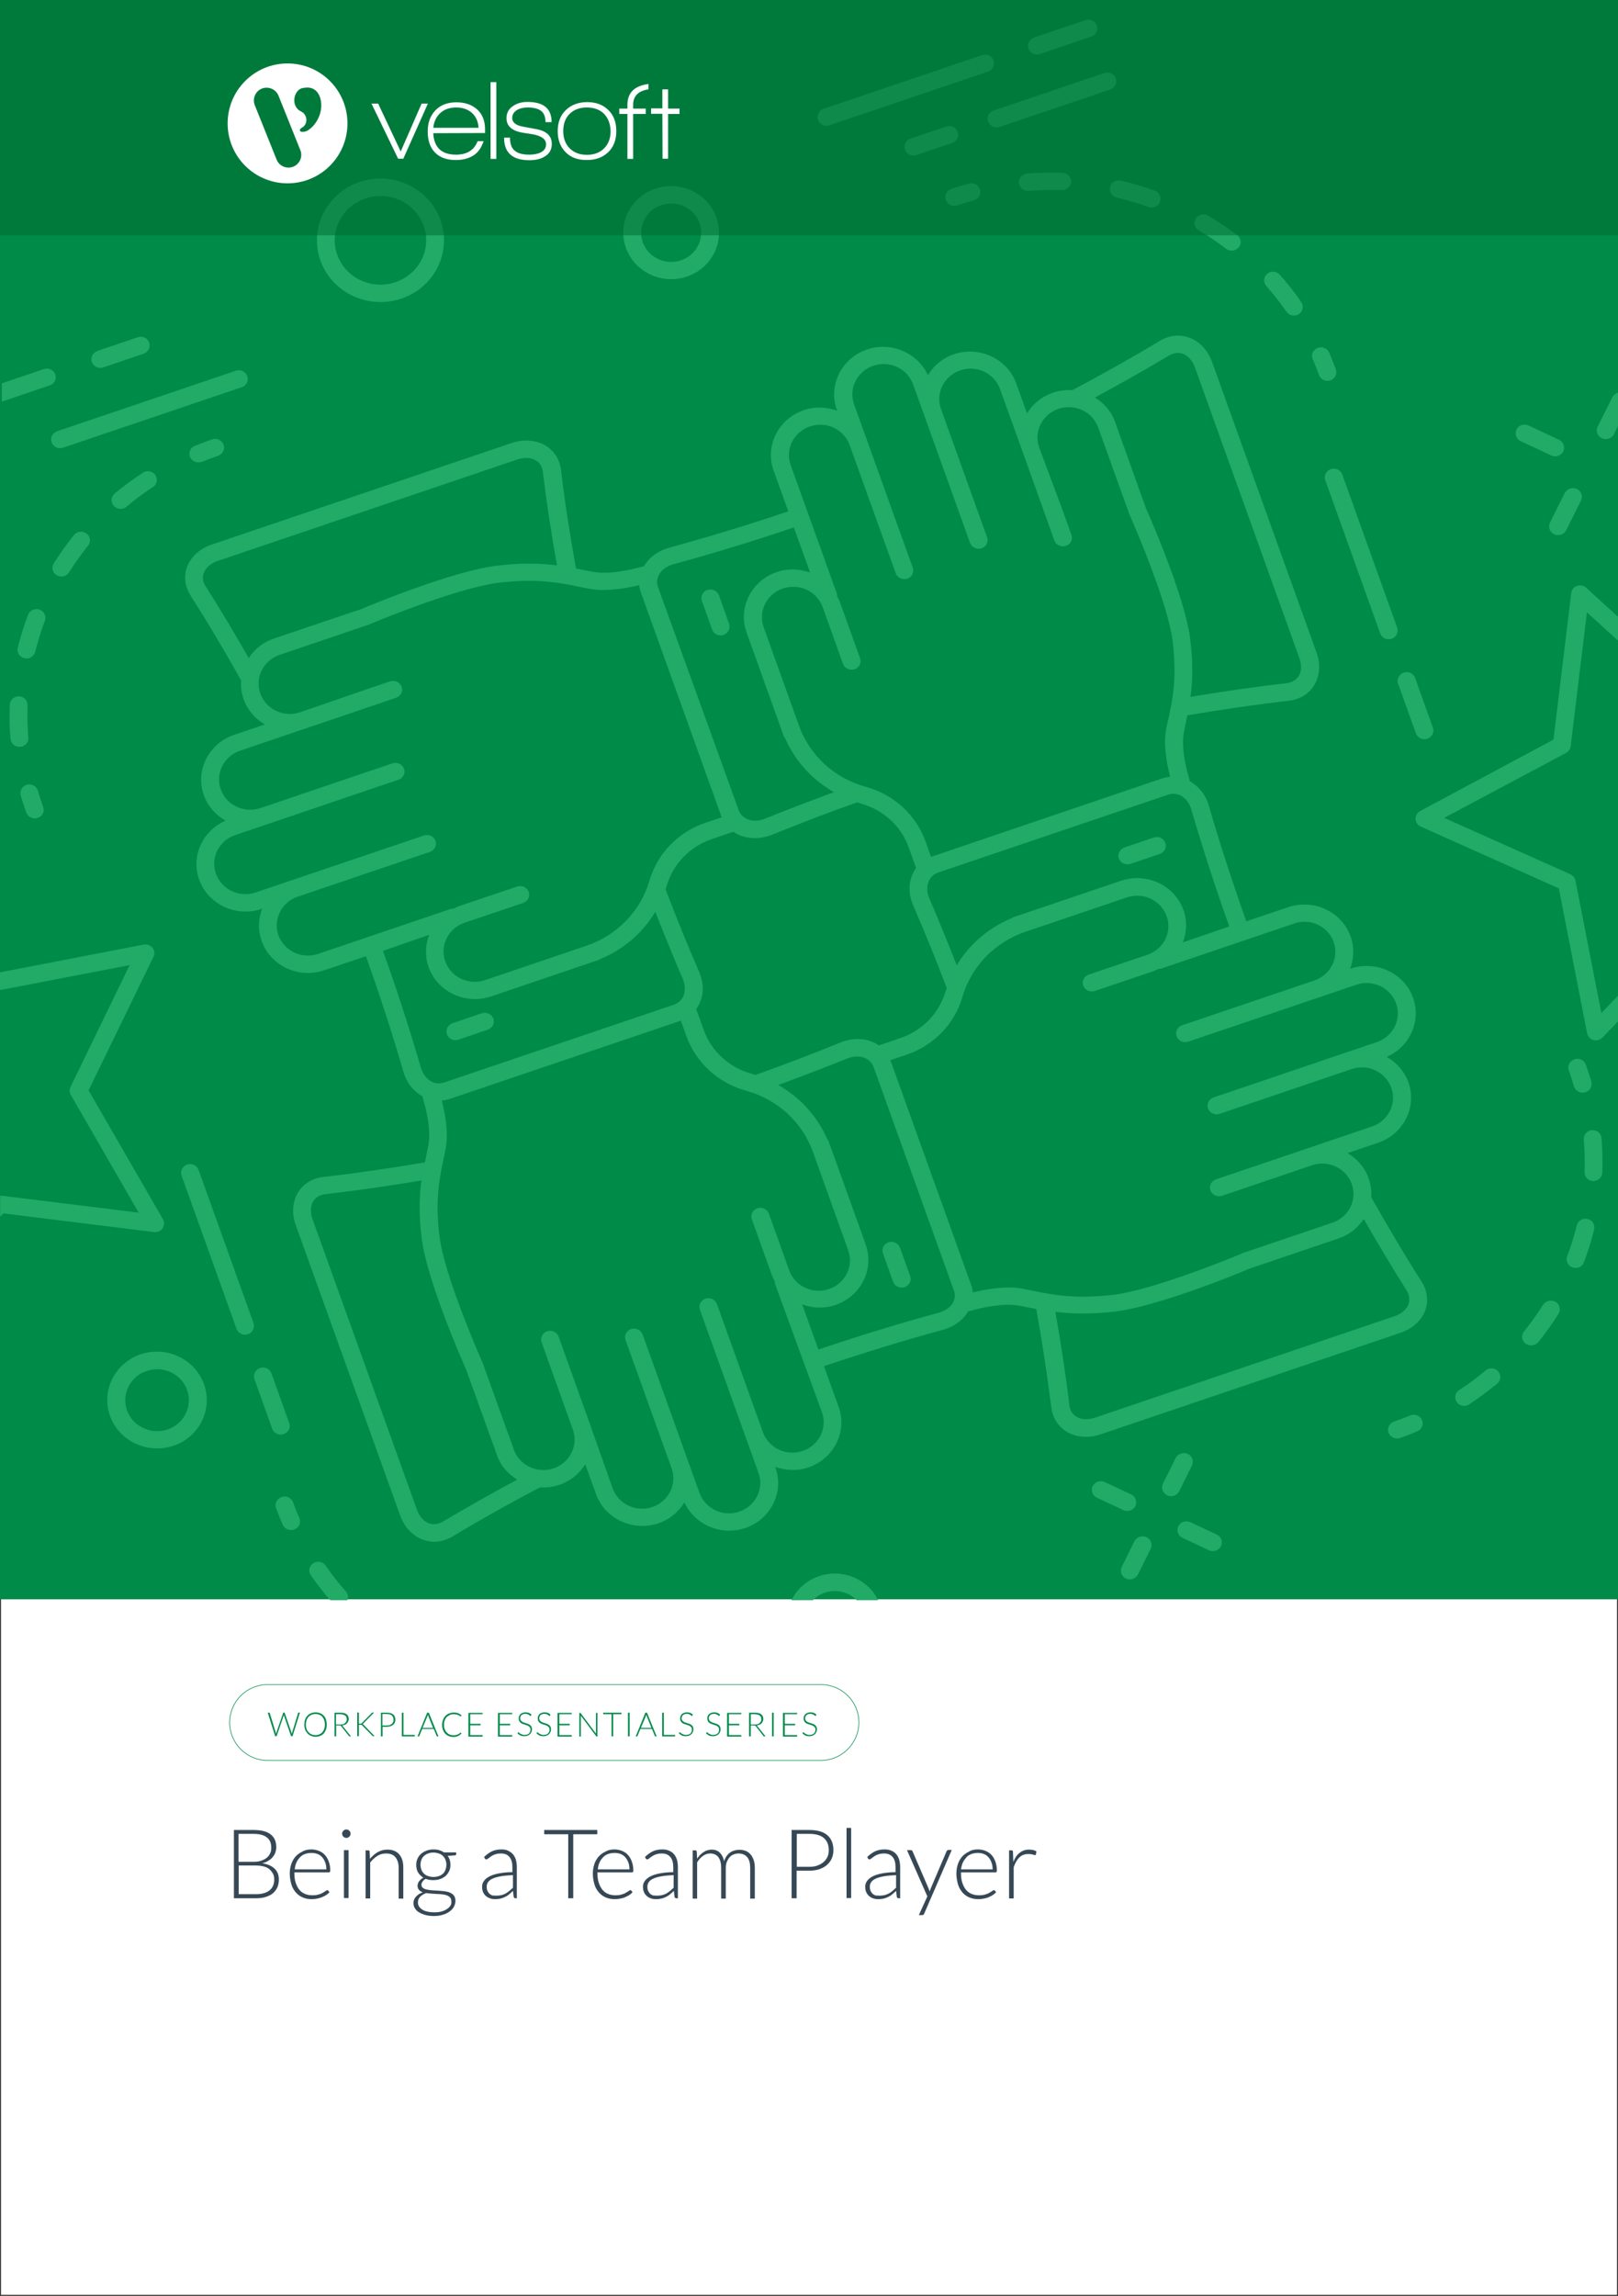 <svg xmlns="http://www.w3.org/2000/svg" x="0px" y="0px" viewBox="0 0 875 1241" style="enable-background:new 0 0 875 1241;"><rect x="0" y="0" width="875" height="1241" fill="#333333" stroke="none"/><defs></defs><style type="text/css"> .st0{fill:#FFFFFF;stroke:#231F20;stroke-miterlimit:10;} .st1{fill:#364855;} .st2{fill:none;stroke:#008B49;stroke-width:0.333;stroke-miterlimit:10;} .st3{fill:#008B49;} .st4{fill:#21AB67;} .st5{opacity:0.5;fill:#006A2E;} .st6{fill:#FFFFFF;} .st7{display:none;}</style><g><g id="Template"><rect y="0" class="st0" width="875" height="1241"></rect></g><g id="Layer_5"><g><path class="st1" d="M126.5,1026.1v-36.9h10.6c2.1,0,3.9,0.2,5.5,0.6c1.5,0.4,2.8,1,3.8,1.8c1,0.8,1.8,1.8,2.3,3&#10;&#9;&#9;&#9;&#9;&#9;c0.5,1.2,0.7,2.5,0.7,4c0,1-0.2,1.9-0.5,2.8c-0.3,0.9-0.8,1.7-1.5,2.5c-0.6,0.8-1.4,1.4-2.4,2c-0.9,0.6-2,1-3.2,1.3&#10;&#9;&#9;&#9;&#9;&#9;c2.9,0.4,5.1,1.4,6.7,2.9c1.6,1.5,2.3,3.5,2.3,5.9c0,1.6-0.3,3-0.8,4.2c-0.6,1.3-1.4,2.3-2.4,3.2c-1.1,0.9-2.4,1.5-3.9,2&#10;&#9;&#9;&#9;&#9;&#9;c-1.5,0.5-3.3,0.7-5.3,0.7H126.5z M129.1,1006.4h8c1.7,0,3.2-0.2,4.4-0.7c1.2-0.4,2.2-1,3-1.7c0.8-0.7,1.3-1.5,1.7-2.4&#10;&#9;&#9;&#9;&#9;&#9;c0.4-0.9,0.5-1.8,0.5-2.8c0-2.5-0.8-4.4-2.4-5.6c-1.6-1.3-4-1.9-7.3-1.9h-8V1006.4z M129.1,1008.4v15.5h9.3&#10;&#9;&#9;&#9;&#9;&#9;c3.2,0,5.7-0.7,7.4-2.1c1.7-1.4,2.5-3.4,2.5-5.9c0-1.2-0.2-2.2-0.7-3.1s-1.1-1.7-1.9-2.4c-0.8-0.7-1.9-1.2-3.1-1.5&#10;&#9;&#9;&#9;&#9;&#9;c-1.2-0.3-2.6-0.5-4.1-0.5H129.1z"></path><path class="st1" d="M168.4,999.7c1.5,0,2.8,0.3,4.1,0.8c1.2,0.5,2.3,1.2,3.2,2.2c0.9,1,1.6,2.2,2.1,3.6c0.5,1.4,0.8,3,0.8,4.8&#10;&#9;&#9;&#9;&#9;&#9;c0,0.4-0.1,0.6-0.2,0.8c-0.1,0.1-0.3,0.2-0.5,0.2h-18.7v0.5c0,1.9,0.2,3.7,0.7,5.1c0.5,1.5,1.1,2.7,1.9,3.7c0.8,1,1.8,1.8,3,2.3&#10;&#9;&#9;&#9;&#9;&#9;c1.2,0.5,2.5,0.8,4,0.8c1.3,0,2.4-0.1,3.4-0.4c1-0.3,1.8-0.6,2.4-1c0.7-0.4,1.2-0.7,1.6-1s0.7-0.4,0.8-0.4&#10;&#9;&#9;&#9;&#9;&#9;c0.2,0,0.4,0.1,0.5,0.3l0.7,0.8c-0.4,0.5-1,1-1.7,1.5c-0.7,0.5-1.5,0.8-2.3,1.2c-0.8,0.3-1.7,0.6-2.7,0.8&#10;&#9;&#9;&#9;&#9;&#9;c-1,0.2-1.9,0.3-2.9,0.3c-1.8,0-3.4-0.3-4.8-0.9c-1.5-0.6-2.7-1.5-3.8-2.7c-1-1.2-1.9-2.6-2.4-4.3s-0.9-3.7-0.9-5.9&#10;&#9;&#9;&#9;&#9;&#9;c0-1.9,0.3-3.6,0.8-5.1c0.5-1.6,1.3-2.9,2.3-4.1c1-1.1,2.2-2,3.7-2.7C164.9,1000,166.6,999.7,168.4,999.7z M168.5,1001.6&#10;&#9;&#9;&#9;&#9;&#9;c-1.3,0-2.5,0.2-3.6,0.6s-2,1-2.7,1.8c-0.8,0.8-1.4,1.7-1.9,2.8c-0.5,1.1-0.8,2.3-0.9,3.7h17.1c0-1.4-0.2-2.6-0.6-3.7&#10;&#9;&#9;&#9;&#9;&#9;c-0.4-1.1-0.9-2-1.6-2.8c-0.7-0.8-1.5-1.4-2.5-1.8C170.7,1001.8,169.7,1001.6,168.5,1001.6z"></path><path class="st1" d="M189.6,991.2c0,0.3-0.1,0.6-0.2,0.9c-0.1,0.3-0.3,0.5-0.5,0.7c-0.2,0.2-0.5,0.4-0.7,0.5&#10;&#9;&#9;&#9;&#9;&#9;c-0.3,0.1-0.6,0.2-0.9,0.2c-0.3,0-0.6-0.1-0.9-0.2c-0.3-0.1-0.5-0.3-0.7-0.5c-0.2-0.2-0.4-0.4-0.5-0.7c-0.1-0.3-0.2-0.6-0.2-0.9&#10;&#9;&#9;&#9;&#9;&#9;s0.1-0.6,0.2-0.9c0.1-0.3,0.3-0.5,0.5-0.7c0.2-0.2,0.5-0.4,0.7-0.5c0.3-0.1,0.6-0.2,0.9-0.2c0.3,0,0.6,0.1,0.9,0.2&#10;&#9;&#9;&#9;&#9;&#9;c0.3,0.1,0.5,0.3,0.7,0.5c0.2,0.2,0.4,0.5,0.5,0.7S189.6,990.9,189.6,991.2z M188.5,1000.1v25.9H186v-25.9H188.5z"></path><path class="st1" d="M197.7,1026.1v-25.9h1.4c0.5,0,0.7,0.2,0.8,0.7l0.2,3.9c1.2-1.5,2.6-2.7,4.1-3.6c1.6-0.9,3.3-1.4,5.3-1.4&#10;&#9;&#9;&#9;&#9;&#9;c1.4,0,2.7,0.2,3.8,0.7c1.1,0.5,2,1.1,2.7,2s1.3,1.9,1.6,3.1c0.4,1.2,0.5,2.6,0.5,4.1v16.6h-2.5v-16.6c0-2.4-0.6-4.3-1.7-5.7&#10;&#9;&#9;&#9;&#9;&#9;c-1.1-1.4-2.8-2.1-5.1-2.1c-1.7,0-3.3,0.4-4.7,1.3s-2.8,2.1-3.9,3.6v19.4H197.7z"></path><path class="st1" d="M234.4,999.7c1.1,0,2.2,0.1,3.1,0.4c1,0.3,1.8,0.7,2.6,1.2h6.6v0.9c0,0.4-0.2,0.7-0.7,0.7l-3.9,0.3&#10;&#9;&#9;&#9;&#9;&#9;c0.5,0.7,0.9,1.4,1.1,2.2c0.3,0.8,0.4,1.7,0.4,2.6c0,1.3-0.2,2.4-0.7,3.4c-0.5,1-1.1,1.9-1.9,2.6c-0.8,0.7-1.8,1.3-2.9,1.7&#10;&#9;&#9;&#9;&#9;&#9;s-2.4,0.6-3.8,0.6c-1.5,0-2.9-0.2-4.1-0.7c-0.7,0.4-1.3,0.9-1.7,1.5c-0.4,0.6-0.6,1.1-0.6,1.7c0,0.7,0.3,1.3,0.8,1.7&#10;&#9;&#9;&#9;&#9;&#9;c0.5,0.4,1.2,0.7,2.1,0.9s1.8,0.3,2.9,0.4c1.1,0.1,2.2,0.1,3.4,0.2c1.1,0.1,2.3,0.2,3.4,0.3c1.1,0.2,2.1,0.4,2.9,0.8&#10;&#9;&#9;&#9;&#9;&#9;c0.9,0.4,1.6,0.9,2.1,1.6c0.5,0.7,0.8,1.6,0.8,2.8c0,1.1-0.3,2.1-0.8,3.1c-0.5,1-1.3,1.9-2.3,2.6c-1,0.8-2.2,1.4-3.7,1.8&#10;&#9;&#9;&#9;&#9;&#9;c-1.4,0.5-3.1,0.7-4.8,0.7c-1.8,0-3.4-0.2-4.8-0.6c-1.4-0.4-2.5-0.9-3.5-1.5s-1.6-1.4-2.1-2.2s-0.7-1.7-0.7-2.7&#10;&#9;&#9;&#9;&#9;&#9;c0-1.4,0.5-2.6,1.4-3.5c0.9-1,2.1-1.8,3.7-2.3c-0.9-0.3-1.6-0.7-2.1-1.3c-0.5-0.6-0.8-1.3-0.8-2.3c0-0.4,0.1-0.7,0.2-1.1&#10;&#9;&#9;&#9;&#9;&#9;c0.1-0.4,0.3-0.8,0.6-1.2c0.3-0.4,0.6-0.8,1-1.1c0.4-0.3,0.8-0.7,1.4-0.9c-1.2-0.7-2.2-1.7-2.9-2.8c-0.7-1.2-1-2.6-1-4.1&#10;&#9;&#9;&#9;&#9;&#9;c0-1.3,0.2-2.4,0.7-3.4c0.4-1,1.1-1.9,1.9-2.6c0.8-0.7,1.8-1.3,2.9-1.7C231.8,999.9,233.1,999.7,234.4,999.7z M244.1,1027.8&#10;&#9;&#9;&#9;&#9;&#9;c0-0.8-0.2-1.5-0.6-2c-0.4-0.5-1-0.9-1.7-1.2c-0.7-0.3-1.5-0.5-2.5-0.6c-0.9-0.1-1.9-0.2-2.9-0.2c-1-0.1-2-0.1-3.1-0.2&#10;&#9;&#9;&#9;&#9;&#9;c-1-0.1-2-0.2-2.9-0.3c-0.7,0.3-1.3,0.6-1.8,0.9s-1,0.7-1.4,1.1s-0.7,0.9-0.9,1.4c-0.2,0.5-0.3,1.1-0.3,1.7&#10;&#9;&#9;&#9;&#9;&#9;c0,0.8,0.2,1.5,0.6,2.1c0.4,0.7,1,1.2,1.7,1.7c0.8,0.5,1.7,0.9,2.8,1.1c1.1,0.3,2.4,0.4,3.8,0.4c1.3,0,2.6-0.1,3.7-0.4&#10;&#9;&#9;&#9;&#9;&#9;c1.1-0.3,2.1-0.7,3-1.3c0.8-0.5,1.5-1.2,2-1.9S244.1,1028.7,244.1,1027.8z M234.4,1014.6c1.1,0,2.1-0.2,3-0.5s1.6-0.8,2.2-1.3&#10;&#9;&#9;&#9;&#9;&#9;c0.6-0.6,1-1.3,1.3-2.1s0.5-1.7,0.5-2.7s-0.2-1.9-0.5-2.7c-0.3-0.8-0.8-1.5-1.4-2.1s-1.3-1-2.2-1.3c-0.9-0.3-1.8-0.5-2.9-0.5&#10;&#9;&#9;&#9;&#9;&#9;c-1.1,0-2.1,0.2-2.9,0.5c-0.9,0.3-1.6,0.8-2.2,1.3c-0.6,0.6-1.1,1.3-1.4,2.1c-0.3,0.8-0.5,1.7-0.5,2.7s0.2,1.9,0.5,2.7&#10;&#9;&#9;&#9;&#9;&#9;c0.3,0.8,0.8,1.5,1.4,2.1c0.6,0.6,1.3,1,2.2,1.3S233.4,1014.6,234.4,1014.6z"></path><path class="st1" d="M278.8,1026.1c-0.5,0-0.8-0.2-1-0.7l-0.4-3.3c-0.7,0.7-1.4,1.3-2.1,1.9c-0.7,0.6-1.4,1-2.2,1.4&#10;&#9;&#9;&#9;&#9;&#9;c-0.8,0.4-1.6,0.7-2.5,0.9c-0.9,0.2-1.9,0.3-2.9,0.3c-0.9,0-1.7-0.1-2.6-0.4c-0.8-0.3-1.6-0.7-2.2-1.2s-1.2-1.2-1.6-2.1&#10;&#9;&#9;&#9;&#9;&#9;c-0.4-0.8-0.6-1.9-0.6-3c0-1.1,0.3-2.1,0.9-3c0.6-0.9,1.6-1.8,2.9-2.5c1.3-0.7,3-1.3,5.1-1.7c2.1-0.4,4.6-0.7,7.5-0.7v-2.7&#10;&#9;&#9;&#9;&#9;&#9;c0-2.4-0.5-4.2-1.6-5.5c-1-1.3-2.6-1.9-4.6-1.9c-1.3,0-2.3,0.2-3.2,0.5c-0.9,0.3-1.6,0.7-2.2,1.1s-1.1,0.8-1.5,1.1&#10;&#9;&#9;&#9;&#9;&#9;c-0.4,0.3-0.7,0.5-1,0.5c-0.3,0-0.6-0.2-0.8-0.5l-0.4-0.8c1.4-1.4,2.8-2.4,4.3-3.1c1.5-0.7,3.2-1,5.1-1c1.4,0,2.6,0.2,3.6,0.7&#10;&#9;&#9;&#9;&#9;&#9;s1.9,1.1,2.6,1.9s1.2,1.8,1.6,3c0.3,1.2,0.5,2.5,0.5,3.9v16.9H278.8z M268.4,1024.7c1,0,1.9-0.1,2.8-0.3&#10;&#9;&#9;&#9;&#9;&#9;c0.8-0.2,1.6-0.5,2.3-0.9c0.7-0.4,1.4-0.9,2-1.4c0.6-0.5,1.2-1.1,1.9-1.7v-6.8c-2.5,0.1-4.6,0.3-6.4,0.6&#10;&#9;&#9;&#9;&#9;&#9;c-1.8,0.3-3.3,0.7-4.4,1.2c-1.2,0.5-2,1.1-2.6,1.9c-0.5,0.7-0.8,1.5-0.8,2.5c0,0.9,0.1,1.6,0.4,2.3c0.3,0.6,0.7,1.2,1.1,1.6&#10;&#9;&#9;&#9;&#9;&#9;c0.5,0.4,1,0.7,1.6,0.9C267.1,1024.6,267.7,1024.7,268.4,1024.7z"></path><path class="st1" d="M323,989.2v2.3h-13v34.6h-2.7v-34.6h-13v-2.3H323z"></path><path class="st1" d="M332.3,999.7c1.5,0,2.8,0.3,4.1,0.8c1.2,0.5,2.3,1.2,3.2,2.2c0.9,1,1.6,2.2,2.1,3.6s0.8,3,0.8,4.8&#10;&#9;&#9;&#9;&#9;&#9;c0,0.4-0.1,0.6-0.2,0.8c-0.1,0.1-0.3,0.2-0.5,0.2h-18.7v0.5c0,1.9,0.2,3.7,0.7,5.1c0.5,1.5,1.1,2.7,1.9,3.7c0.8,1,1.8,1.8,3,2.3&#10;&#9;&#9;&#9;&#9;&#9;c1.2,0.5,2.5,0.8,4,0.8c1.3,0,2.4-0.1,3.4-0.4c1-0.3,1.8-0.6,2.4-1c0.7-0.4,1.2-0.7,1.6-1s0.7-0.4,0.8-0.4&#10;&#9;&#9;&#9;&#9;&#9;c0.2,0,0.4,0.1,0.5,0.3l0.7,0.8c-0.4,0.5-1,1-1.7,1.5s-1.5,0.8-2.3,1.2s-1.7,0.6-2.7,0.8c-1,0.2-1.9,0.3-2.9,0.3&#10;&#9;&#9;&#9;&#9;&#9;c-1.8,0-3.4-0.3-4.8-0.9c-1.5-0.6-2.7-1.5-3.8-2.7c-1-1.2-1.9-2.6-2.4-4.3s-0.9-3.7-0.9-5.9c0-1.9,0.3-3.6,0.8-5.1&#10;&#9;&#9;&#9;&#9;&#9;c0.5-1.6,1.3-2.9,2.3-4.1c1-1.1,2.2-2,3.7-2.7C328.9,1000,330.5,999.7,332.3,999.7z M332.4,1001.6c-1.3,0-2.5,0.2-3.6,0.6&#10;&#9;&#9;&#9;&#9;&#9;c-1.1,0.4-2,1-2.7,1.8c-0.8,0.8-1.4,1.7-1.9,2.8c-0.5,1.1-0.8,2.3-0.9,3.7h17.1c0-1.4-0.2-2.6-0.6-3.7s-0.9-2-1.6-2.8&#10;&#9;&#9;&#9;&#9;&#9;c-0.7-0.8-1.5-1.4-2.5-1.8S333.6,1001.6,332.4,1001.6z"></path><path class="st1" d="M365.8,1026.1c-0.5,0-0.8-0.2-1-0.7l-0.4-3.3c-0.7,0.7-1.4,1.3-2.1,1.9c-0.7,0.6-1.4,1-2.2,1.4&#10;&#9;&#9;&#9;&#9;&#9;s-1.6,0.7-2.5,0.9c-0.9,0.2-1.9,0.3-2.9,0.3c-0.9,0-1.7-0.1-2.6-0.4s-1.6-0.7-2.2-1.2c-0.6-0.5-1.2-1.2-1.6-2.1&#10;&#9;&#9;&#9;&#9;&#9;c-0.4-0.8-0.6-1.9-0.6-3c0-1.1,0.3-2.1,0.9-3c0.6-0.9,1.6-1.8,2.9-2.5c1.3-0.7,3-1.3,5.1-1.7c2.1-0.4,4.6-0.7,7.5-0.7v-2.7&#10;&#9;&#9;&#9;&#9;&#9;c0-2.4-0.5-4.2-1.6-5.5s-2.6-1.9-4.6-1.9c-1.3,0-2.3,0.2-3.2,0.5s-1.6,0.7-2.2,1.1c-0.6,0.4-1.1,0.8-1.5,1.1&#10;&#9;&#9;&#9;&#9;&#9;c-0.4,0.3-0.7,0.5-1,0.5c-0.3,0-0.6-0.2-0.8-0.5l-0.4-0.8c1.4-1.4,2.8-2.4,4.3-3.1c1.5-0.7,3.2-1,5.1-1c1.4,0,2.6,0.2,3.7,0.7&#10;&#9;&#9;&#9;&#9;&#9;s1.9,1.1,2.6,1.9s1.2,1.8,1.6,3c0.3,1.2,0.5,2.5,0.5,3.9v16.9H365.8z M355.3,1024.7c1,0,1.9-0.1,2.8-0.3&#10;&#9;&#9;&#9;&#9;&#9;c0.8-0.2,1.6-0.5,2.3-0.9c0.7-0.4,1.4-0.9,2-1.4c0.6-0.5,1.2-1.1,1.9-1.7v-6.8c-2.5,0.1-4.6,0.3-6.4,0.6&#10;&#9;&#9;&#9;&#9;&#9;c-1.8,0.3-3.3,0.7-4.4,1.2c-1.2,0.5-2,1.1-2.6,1.9c-0.5,0.7-0.8,1.5-0.8,2.5c0,0.9,0.1,1.6,0.4,2.3c0.3,0.6,0.7,1.2,1.1,1.6&#10;&#9;&#9;&#9;&#9;&#9;c0.5,0.4,1,0.7,1.6,0.9C354,1024.6,354.7,1024.7,355.3,1024.7z"></path><path class="st1" d="M374.6,1026.1v-25.9h1.4c0.5,0,0.7,0.2,0.8,0.7l0.2,3.8c0.5-0.7,1-1.4,1.6-2c0.6-0.6,1.2-1.1,1.8-1.5&#10;&#9;&#9;&#9;&#9;&#9;c0.7-0.4,1.3-0.8,2.1-1c0.7-0.2,1.5-0.4,2.3-0.4c1.9,0,3.4,0.6,4.5,1.7c1.1,1.1,1.9,2.6,2.3,4.6c0.3-1.1,0.8-2,1.3-2.8&#10;&#9;&#9;&#9;&#9;&#9;c0.6-0.8,1.2-1.4,1.9-1.9c0.7-0.5,1.5-0.9,2.4-1.1c0.9-0.3,1.7-0.4,2.6-0.4c1.3,0,2.4,0.2,3.5,0.6c1,0.4,1.9,1.1,2.6,1.9&#10;&#9;&#9;&#9;&#9;&#9;c0.7,0.8,1.3,1.9,1.7,3.1c0.4,1.2,0.6,2.6,0.6,4.2v16.6h-2.5v-16.6c0-2.5-0.5-4.5-1.6-5.8c-1.1-1.3-2.7-2-4.7-2&#10;&#9;&#9;&#9;&#9;&#9;c-0.9,0-1.8,0.2-2.6,0.5s-1.6,0.8-2.2,1.5c-0.6,0.7-1.1,1.5-1.5,2.4c-0.4,1-0.6,2.1-0.6,3.4v16.6h-2.5v-16.6&#10;&#9;&#9;&#9;&#9;&#9;c0-2.5-0.5-4.4-1.5-5.8c-1-1.3-2.5-2-4.4-2c-1.4,0-2.7,0.4-3.9,1.3c-1.2,0.8-2.3,2-3.2,3.5v19.6H374.6z"></path><path class="st1" d="M430.8,1011.2v14.9h-2.7v-36.9h9.5c4.3,0,7.6,0.9,9.8,2.8c2.2,1.9,3.3,4.6,3.3,8.1c0,1.6-0.3,3.1-0.9,4.5&#10;&#9;&#9;&#9;&#9;&#9;s-1.5,2.5-2.6,3.5c-1.1,1-2.5,1.7-4.1,2.3c-1.6,0.5-3.4,0.8-5.5,0.8H430.8z M430.8,1009.1h6.9c1.6,0,3.1-0.2,4.4-0.7&#10;&#9;&#9;&#9;&#9;&#9;s2.4-1.1,3.3-1.9c0.9-0.8,1.6-1.7,2.1-2.8c0.5-1.1,0.7-2.3,0.7-3.6c0-2.8-0.9-5-2.6-6.5s-4.3-2.3-7.8-2.3h-6.9V1009.1z"></path><path class="st1" d="M460.3,988.1v37.9h-2.5v-37.9H460.3z"></path><path class="st1" d="M486,1026.1c-0.5,0-0.8-0.2-1-0.7l-0.4-3.3c-0.7,0.7-1.4,1.3-2.1,1.9c-0.7,0.6-1.4,1-2.2,1.4&#10;&#9;&#9;&#9;&#9;&#9;s-1.6,0.7-2.5,0.9c-0.9,0.2-1.9,0.3-2.9,0.3c-0.9,0-1.7-0.1-2.6-0.4s-1.6-0.7-2.2-1.2c-0.6-0.5-1.2-1.2-1.6-2.1&#10;&#9;&#9;&#9;&#9;&#9;c-0.4-0.8-0.6-1.9-0.6-3c0-1.1,0.3-2.1,0.9-3c0.6-0.9,1.6-1.8,2.9-2.5c1.3-0.7,3-1.3,5.1-1.7c2.1-0.4,4.6-0.7,7.5-0.7v-2.7&#10;&#9;&#9;&#9;&#9;&#9;c0-2.4-0.5-4.2-1.6-5.5s-2.6-1.9-4.6-1.9c-1.3,0-2.3,0.2-3.2,0.5s-1.6,0.7-2.2,1.1c-0.6,0.4-1.1,0.8-1.5,1.1&#10;&#9;&#9;&#9;&#9;&#9;c-0.4,0.3-0.7,0.5-1,0.5c-0.3,0-0.6-0.2-0.8-0.5l-0.4-0.8c1.4-1.4,2.8-2.4,4.3-3.1c1.5-0.7,3.2-1,5.1-1c1.4,0,2.6,0.2,3.7,0.7&#10;&#9;&#9;&#9;&#9;&#9;s1.9,1.1,2.6,1.9s1.2,1.8,1.6,3c0.3,1.2,0.5,2.5,0.5,3.9v16.9H486z M475.6,1024.7c1,0,1.9-0.1,2.8-0.3c0.8-0.2,1.6-0.5,2.3-0.9&#10;&#9;&#9;&#9;&#9;&#9;c0.7-0.4,1.4-0.9,2-1.4c0.6-0.5,1.2-1.1,1.9-1.7v-6.8c-2.5,0.1-4.6,0.3-6.4,0.6c-1.8,0.3-3.3,0.7-4.4,1.2&#10;&#9;&#9;&#9;&#9;&#9;c-1.2,0.5-2,1.1-2.6,1.9c-0.5,0.7-0.8,1.5-0.8,2.5c0,0.9,0.1,1.6,0.4,2.3c0.3,0.6,0.7,1.2,1.1,1.6c0.5,0.4,1,0.7,1.6,0.9&#10;&#9;&#9;&#9;&#9;&#9;C474.2,1024.6,474.9,1024.7,475.6,1024.7z"></path><path class="st1" d="M499.8,1034.4c-0.1,0.2-0.2,0.4-0.4,0.6s-0.4,0.2-0.7,0.2h-1.8l4.6-10.1l-11-25h2.1c0.3,0,0.5,0.1,0.6,0.2&#10;&#9;&#9;&#9;&#9;&#9;c0.1,0.1,0.3,0.3,0.3,0.4l8.7,20.2c0.1,0.3,0.2,0.5,0.3,0.8s0.2,0.5,0.2,0.8c0.1-0.3,0.2-0.6,0.3-0.8s0.2-0.5,0.3-0.8l8.6-20.2&#10;&#9;&#9;&#9;&#9;&#9;c0.1-0.2,0.2-0.3,0.4-0.5c0.2-0.1,0.3-0.2,0.5-0.2h1.9L499.8,1034.4z"></path><path class="st1" d="M528.9,999.7c1.5,0,2.8,0.3,4.1,0.8c1.2,0.5,2.3,1.2,3.2,2.2c0.9,1,1.6,2.2,2.1,3.6s0.8,3,0.8,4.8&#10;&#9;&#9;&#9;&#9;&#9;c0,0.4-0.1,0.6-0.2,0.8c-0.1,0.1-0.3,0.2-0.5,0.2h-18.7v0.5c0,1.9,0.2,3.7,0.7,5.1c0.5,1.5,1.1,2.7,1.9,3.7c0.8,1,1.8,1.8,3,2.3&#10;&#9;&#9;&#9;&#9;&#9;c1.2,0.5,2.5,0.8,4,0.8c1.3,0,2.4-0.1,3.4-0.4c1-0.3,1.8-0.6,2.4-1c0.7-0.4,1.2-0.7,1.6-1s0.7-0.4,0.8-0.4&#10;&#9;&#9;&#9;&#9;&#9;c0.2,0,0.4,0.1,0.5,0.3l0.7,0.8c-0.4,0.5-1,1-1.7,1.5s-1.5,0.8-2.3,1.2s-1.7,0.6-2.7,0.8c-1,0.2-1.9,0.3-2.9,0.3&#10;&#9;&#9;&#9;&#9;&#9;c-1.8,0-3.4-0.3-4.8-0.9c-1.5-0.6-2.7-1.5-3.8-2.7c-1-1.2-1.9-2.6-2.4-4.3s-0.9-3.7-0.9-5.9c0-1.9,0.3-3.6,0.8-5.1&#10;&#9;&#9;&#9;&#9;&#9;c0.5-1.6,1.3-2.9,2.3-4.1c1-1.1,2.2-2,3.7-2.7C525.4,1000,527,999.7,528.9,999.7z M528.9,1001.6c-1.3,0-2.5,0.2-3.6,0.6&#10;&#9;&#9;&#9;&#9;&#9;c-1.1,0.4-2,1-2.7,1.8s-1.4,1.7-1.9,2.8c-0.5,1.1-0.8,2.3-1,3.7h17.1c0-1.4-0.2-2.6-0.6-3.7s-0.9-2-1.6-2.8&#10;&#9;&#9;&#9;&#9;&#9;c-0.7-0.8-1.5-1.4-2.5-1.8S530.1,1001.6,528.9,1001.6z"></path><path class="st1" d="M545.7,1026.1v-25.9h1.3c0.3,0,0.5,0.1,0.6,0.2c0.1,0.1,0.2,0.3,0.2,0.6l0.2,5.5c0.8-2.1,1.9-3.8,3.3-4.9&#10;&#9;&#9;&#9;&#9;&#9;s3.1-1.8,5.1-1.8c0.8,0,1.5,0.1,2.2,0.2c0.7,0.2,1.3,0.4,1.9,0.7l-0.3,1.7c-0.1,0.3-0.2,0.4-0.5,0.4c-0.1,0-0.3,0-0.4-0.1&#10;&#9;&#9;&#9;&#9;&#9;c-0.2-0.1-0.4-0.1-0.7-0.2c-0.3-0.1-0.6-0.2-1.1-0.2c-0.4-0.1-0.9-0.1-1.4-0.1c-2,0-3.6,0.6-4.8,1.8c-1.3,1.2-2.3,3-3.1,5.3&#10;&#9;&#9;&#9;&#9;&#9;v16.9H545.7z"></path></g><path class="st2" d="M444,951.6H144.7c-11.3,0-20.5-9.2-20.5-20.5v0c0-11.3,9.2-20.5,20.5-20.5H444c11.3,0,20.5,9.2,20.5,20.5v0&#10;&#9;&#9;&#9;&#9;C464.4,942.4,455.2,951.6,444,951.6z"></path><g><path class="st3" d="M144.8,925.8h0.8c0.2,0,0.3,0.1,0.3,0.2l3.2,10.5c0,0.1,0.1,0.2,0.1,0.4c0,0.1,0.1,0.3,0.1,0.4&#10;&#9;&#9;&#9;&#9;&#9;c0-0.2,0.1-0.3,0.1-0.4s0.1-0.3,0.1-0.4l3.6-10.5c0-0.1,0.1-0.1,0.1-0.2c0.1,0,0.1-0.1,0.2-0.1h0.3c0.1,0,0.2,0,0.2,0.1&#10;&#9;&#9;&#9;&#9;&#9;c0.1,0,0.1,0.1,0.1,0.2l3.6,10.5c0,0.1,0.1,0.2,0.1,0.4c0,0.1,0.1,0.3,0.1,0.4c0-0.1,0.1-0.3,0.1-0.4s0.1-0.3,0.1-0.4l3.2-10.5&#10;&#9;&#9;&#9;&#9;&#9;c0-0.1,0.1-0.1,0.1-0.2c0.1,0,0.1-0.1,0.2-0.1h0.7l-4,12.8h-0.8l-3.8-11.1c0-0.1-0.1-0.3-0.1-0.5c0,0.2-0.1,0.3-0.1,0.5&#10;&#9;&#9;&#9;&#9;&#9;l-3.8,11.1h-0.8L144.8,925.8z"></path><path class="st3" d="M176.7,932.2c0,1-0.1,1.9-0.4,2.7s-0.7,1.5-1.2,2.1c-0.5,0.6-1.2,1-1.9,1.3c-0.7,0.3-1.6,0.5-2.5,0.5&#10;&#9;&#9;&#9;&#9;&#9;c-0.9,0-1.7-0.2-2.5-0.5c-0.7-0.3-1.4-0.7-1.9-1.3s-1-1.3-1.3-2.1s-0.4-1.7-0.4-2.7c0-1,0.1-1.9,0.4-2.7s0.7-1.5,1.3-2.1&#10;&#9;&#9;&#9;&#9;&#9;c0.5-0.6,1.2-1,1.9-1.3c0.7-0.3,1.6-0.5,2.5-0.5c0.9,0,1.7,0.2,2.5,0.5c0.7,0.3,1.4,0.8,1.9,1.3c0.5,0.6,1,1.3,1.2,2.1&#10;&#9;&#9;&#9;&#9;&#9;S176.7,931.2,176.7,932.2z M175.7,932.2c0-0.9-0.1-1.7-0.4-2.4c-0.2-0.7-0.6-1.3-1-1.8c-0.4-0.5-1-0.9-1.6-1.1&#10;&#9;&#9;&#9;&#9;&#9;c-0.6-0.3-1.3-0.4-2.1-0.4c-0.8,0-1.5,0.1-2.1,0.4c-0.6,0.3-1.2,0.6-1.6,1.1c-0.5,0.5-0.8,1.1-1.1,1.8c-0.2,0.7-0.4,1.5-0.4,2.4&#10;&#9;&#9;&#9;&#9;&#9;c0,0.9,0.1,1.7,0.4,2.4c0.2,0.7,0.6,1.3,1.1,1.8c0.5,0.5,1,0.9,1.6,1.1c0.6,0.3,1.3,0.4,2.1,0.4c0.8,0,1.5-0.1,2.1-0.4&#10;&#9;&#9;&#9;&#9;&#9;c0.6-0.3,1.2-0.6,1.6-1.1c0.4-0.5,0.8-1.1,1-1.8C175.6,933.9,175.7,933.1,175.7,932.2z"></path><path class="st3" d="M181.8,932.8v5.8h-0.9v-12.8h3.3c1.5,0,2.6,0.3,3.3,0.9c0.7,0.6,1.1,1.4,1.1,2.5c0,0.5-0.1,0.9-0.3,1.3&#10;&#9;&#9;&#9;&#9;&#9;c-0.2,0.4-0.4,0.8-0.7,1.1c-0.3,0.3-0.7,0.6-1.1,0.7c-0.4,0.2-0.9,0.3-1.5,0.4c0.1,0.1,0.3,0.2,0.4,0.4l4.4,5.5h-0.8&#10;&#9;&#9;&#9;&#9;&#9;c-0.1,0-0.2,0-0.2-0.1s-0.1-0.1-0.2-0.2l-4.1-5.2c-0.1-0.1-0.2-0.2-0.3-0.3c-0.1-0.1-0.3-0.1-0.5-0.1H181.8z M181.8,932.2h2.2&#10;&#9;&#9;&#9;&#9;&#9;c0.6,0,1.1-0.1,1.5-0.2c0.4-0.1,0.8-0.3,1.1-0.6s0.5-0.6,0.7-0.9s0.2-0.8,0.2-1.2c0-0.9-0.3-1.6-0.9-2s-1.5-0.7-2.6-0.7h-2.3&#10;&#9;&#9;&#9;&#9;&#9;V932.2z"></path><path class="st3" d="M194.1,931.7h0.8c0.1,0,0.2,0,0.3,0c0.1,0,0.2,0,0.2-0.1c0.1,0,0.1-0.1,0.2-0.1c0.1,0,0.1-0.1,0.2-0.2&#10;&#9;&#9;&#9;&#9;&#9;l5.2-5.3c0.1-0.1,0.2-0.2,0.3-0.2c0.1,0,0.2-0.1,0.3-0.1h0.7l-5.6,5.7c-0.1,0.1-0.2,0.2-0.3,0.3c-0.1,0.1-0.2,0.1-0.3,0.2&#10;&#9;&#9;&#9;&#9;&#9;c0.1,0,0.2,0.1,0.3,0.2c0.1,0.1,0.2,0.2,0.3,0.3l5.9,6.1h-0.8c-0.2,0-0.3,0-0.3-0.1c-0.1,0-0.1-0.1-0.2-0.2l-5.4-5.5&#10;&#9;&#9;&#9;&#9;&#9;c-0.1-0.1-0.1-0.1-0.2-0.2s-0.1-0.1-0.2-0.1c-0.1,0-0.2-0.1-0.2-0.1c-0.1,0-0.2,0-0.4,0h-0.8v6.2h-0.9v-12.8h0.9V931.7z"></path><path class="st3" d="M206.9,933.5v5.1H206v-12.8h3.3c1.5,0,2.6,0.3,3.4,1c0.8,0.7,1.1,1.6,1.1,2.8c0,0.6-0.1,1.1-0.3,1.5&#10;&#9;&#9;&#9;&#9;&#9;c-0.2,0.5-0.5,0.9-0.9,1.2c-0.4,0.3-0.9,0.6-1.4,0.8c-0.6,0.2-1.2,0.3-1.9,0.3H206.9z M206.9,932.7h2.4c0.6,0,1.1-0.1,1.5-0.2&#10;&#9;&#9;&#9;&#9;&#9;c0.4-0.2,0.8-0.4,1.1-0.7c0.3-0.3,0.5-0.6,0.7-1c0.2-0.4,0.2-0.8,0.2-1.2c0-1-0.3-1.7-0.9-2.3c-0.6-0.5-1.5-0.8-2.7-0.8h-2.4&#10;&#9;&#9;&#9;&#9;&#9;V932.7z"></path><path class="st3" d="M218.2,937.8h6.1v0.8h-7v-12.8h0.9V937.8z"></path><path class="st3" d="M237.1,938.6h-0.7c-0.1,0-0.2,0-0.2-0.1c-0.1,0-0.1-0.1-0.1-0.2l-1.5-3.7h-6.3l-1.5,3.7&#10;&#9;&#9;&#9;&#9;&#9;c0,0.1-0.1,0.1-0.1,0.2s-0.1,0.1-0.2,0.1h-0.7l5.2-12.8h0.9L237.1,938.6z M228.5,934h5.7l-2.6-6.5c0-0.1-0.1-0.2-0.1-0.3&#10;&#9;&#9;&#9;&#9;&#9;c0-0.1-0.1-0.3-0.1-0.4c0,0.1-0.1,0.3-0.1,0.4c0,0.1-0.1,0.2-0.1,0.4L228.5,934z"></path><path class="st3" d="M249,936.5c0.1,0,0.1,0,0.2,0.1l0.4,0.4c-0.3,0.3-0.6,0.5-0.9,0.8c-0.3,0.2-0.7,0.4-1,0.6&#10;&#9;&#9;&#9;&#9;&#9;c-0.4,0.2-0.8,0.3-1.2,0.4c-0.4,0.1-0.9,0.1-1.5,0.1c-0.9,0-1.7-0.2-2.4-0.5c-0.7-0.3-1.4-0.8-1.9-1.3c-0.5-0.6-0.9-1.3-1.2-2.1&#10;&#9;&#9;&#9;&#9;&#9;s-0.4-1.7-0.4-2.7c0-1,0.2-1.9,0.5-2.7s0.7-1.5,1.3-2.1c0.6-0.6,1.2-1,2-1.3s1.6-0.5,2.5-0.5c0.5,0,0.9,0,1.3,0.1&#10;&#9;&#9;&#9;&#9;&#9;c0.4,0.1,0.7,0.2,1.1,0.3c0.3,0.1,0.6,0.3,0.9,0.5c0.3,0.2,0.6,0.4,0.9,0.7l-0.3,0.4c0,0.1-0.1,0.1-0.2,0.1&#10;&#9;&#9;&#9;&#9;&#9;c-0.1,0-0.1,0-0.2-0.1c-0.1-0.1-0.2-0.1-0.3-0.2c-0.1-0.1-0.3-0.2-0.5-0.3s-0.4-0.2-0.7-0.3s-0.5-0.2-0.9-0.2&#10;&#9;&#9;&#9;&#9;&#9;c-0.3-0.1-0.7-0.1-1.1-0.1c-0.8,0-1.5,0.1-2.1,0.4s-1.2,0.7-1.7,1.1c-0.5,0.5-0.8,1.1-1.1,1.8c-0.3,0.7-0.4,1.5-0.4,2.4&#10;&#9;&#9;&#9;&#9;&#9;c0,0.9,0.1,1.7,0.4,2.4c0.3,0.7,0.6,1.3,1.1,1.8c0.5,0.5,1,0.9,1.6,1.1c0.6,0.3,1.3,0.4,2,0.4c0.5,0,0.9,0,1.2-0.1&#10;&#9;&#9;&#9;&#9;&#9;c0.4-0.1,0.7-0.2,1-0.3c0.3-0.1,0.6-0.3,0.8-0.4c0.3-0.2,0.5-0.4,0.8-0.6C248.9,936.5,248.9,936.5,249,936.5&#10;&#9;&#9;&#9;&#9;&#9;C249,936.5,249,936.5,249,936.5z"></path><path class="st3" d="M261,925.8v0.8h-6.7v5.2h5.6v0.8h-5.6v5.3h6.7v0.8h-7.7v-12.8H261z"></path><path class="st3" d="M277,925.8v0.8h-6.7v5.2h5.6v0.8h-5.6v5.3h6.7v0.8h-7.7v-12.8H277z"></path><path class="st3" d="M287.1,927.4c-0.1,0.1-0.1,0.2-0.2,0.2c-0.1,0-0.2-0.1-0.3-0.2c-0.1-0.1-0.3-0.2-0.5-0.4s-0.5-0.3-0.8-0.4&#10;&#9;&#9;&#9;&#9;&#9;c-0.3-0.1-0.7-0.2-1.2-0.2c-0.5,0-0.9,0.1-1.2,0.2s-0.6,0.3-0.9,0.5s-0.4,0.5-0.5,0.8c-0.1,0.3-0.2,0.6-0.2,0.9&#10;&#9;&#9;&#9;&#9;&#9;c0,0.4,0.1,0.8,0.3,1.1s0.4,0.5,0.7,0.7c0.3,0.2,0.6,0.4,1,0.5s0.8,0.3,1.2,0.4c0.4,0.1,0.8,0.3,1.2,0.4c0.4,0.2,0.7,0.4,1,0.6&#10;&#9;&#9;&#9;&#9;&#9;c0.3,0.2,0.5,0.5,0.7,0.9c0.2,0.4,0.3,0.8,0.3,1.3c0,0.5-0.1,1-0.3,1.5s-0.5,0.9-0.8,1.2s-0.8,0.6-1.3,0.8&#10;&#9;&#9;&#9;&#9;&#9;c-0.5,0.2-1.1,0.3-1.7,0.3c-0.8,0-1.6-0.1-2.2-0.4c-0.6-0.3-1.1-0.7-1.6-1.2l0.3-0.4c0.1-0.1,0.2-0.1,0.3-0.1&#10;&#9;&#9;&#9;&#9;&#9;c0.1,0,0.1,0,0.2,0.1s0.2,0.2,0.3,0.3s0.3,0.2,0.4,0.3c0.2,0.1,0.4,0.2,0.6,0.3s0.5,0.2,0.8,0.3s0.6,0.1,1,0.1&#10;&#9;&#9;&#9;&#9;&#9;c0.5,0,1-0.1,1.4-0.2s0.7-0.4,1-0.6c0.3-0.3,0.5-0.6,0.6-0.9c0.1-0.4,0.2-0.8,0.2-1.2c0-0.5-0.1-0.8-0.3-1.1&#10;&#9;&#9;&#9;&#9;&#9;c-0.2-0.3-0.4-0.5-0.7-0.7c-0.3-0.2-0.6-0.4-1-0.5c-0.4-0.1-0.8-0.3-1.2-0.4c-0.4-0.1-0.8-0.3-1.2-0.4c-0.4-0.2-0.7-0.4-1-0.6&#10;&#9;&#9;&#9;&#9;&#9;c-0.3-0.2-0.5-0.5-0.7-0.9c-0.2-0.4-0.3-0.8-0.3-1.4c0-0.4,0.1-0.8,0.2-1.2c0.2-0.4,0.4-0.7,0.7-1.1c0.3-0.3,0.7-0.5,1.2-0.7&#10;&#9;&#9;&#9;&#9;&#9;c0.5-0.2,1-0.3,1.6-0.3c0.7,0,1.3,0.1,1.8,0.3c0.5,0.2,1,0.5,1.4,1L287.1,927.4z"></path><path class="st3" d="M297.4,927.4c-0.1,0.1-0.1,0.2-0.2,0.2c-0.1,0-0.2-0.1-0.3-0.2c-0.1-0.1-0.3-0.2-0.5-0.4s-0.5-0.3-0.8-0.4&#10;&#9;&#9;&#9;&#9;&#9;c-0.3-0.1-0.7-0.2-1.2-0.2c-0.5,0-0.9,0.1-1.2,0.2s-0.6,0.3-0.9,0.5s-0.4,0.5-0.5,0.8c-0.1,0.3-0.2,0.6-0.2,0.9&#10;&#9;&#9;&#9;&#9;&#9;c0,0.4,0.1,0.8,0.3,1.1s0.4,0.5,0.7,0.7c0.3,0.2,0.6,0.4,1,0.5s0.8,0.3,1.2,0.4c0.4,0.1,0.8,0.3,1.2,0.4c0.4,0.2,0.7,0.4,1,0.6&#10;&#9;&#9;&#9;&#9;&#9;c0.3,0.2,0.5,0.5,0.7,0.9c0.2,0.4,0.3,0.8,0.3,1.3c0,0.5-0.1,1-0.3,1.5s-0.5,0.9-0.8,1.2s-0.8,0.6-1.3,0.8&#10;&#9;&#9;&#9;&#9;&#9;c-0.5,0.2-1.1,0.3-1.7,0.3c-0.8,0-1.6-0.1-2.2-0.4c-0.6-0.3-1.1-0.7-1.6-1.2l0.3-0.4c0.1-0.1,0.2-0.1,0.3-0.1&#10;&#9;&#9;&#9;&#9;&#9;c0.1,0,0.1,0,0.2,0.1s0.2,0.2,0.3,0.3s0.3,0.2,0.4,0.3c0.2,0.1,0.4,0.2,0.6,0.3s0.5,0.2,0.8,0.3s0.6,0.1,1,0.1&#10;&#9;&#9;&#9;&#9;&#9;c0.5,0,1-0.1,1.4-0.2s0.7-0.4,1-0.6c0.3-0.3,0.5-0.6,0.6-0.9c0.1-0.4,0.2-0.8,0.2-1.2c0-0.5-0.1-0.8-0.3-1.1&#10;&#9;&#9;&#9;&#9;&#9;c-0.2-0.3-0.4-0.5-0.7-0.7c-0.3-0.2-0.6-0.4-1-0.5c-0.4-0.1-0.8-0.3-1.2-0.4c-0.4-0.1-0.8-0.3-1.2-0.4c-0.4-0.2-0.7-0.4-1-0.6&#10;&#9;&#9;&#9;&#9;&#9;c-0.3-0.2-0.5-0.5-0.7-0.9c-0.2-0.4-0.3-0.8-0.3-1.4c0-0.4,0.1-0.8,0.2-1.2c0.2-0.4,0.4-0.7,0.7-1.1c0.3-0.3,0.7-0.5,1.2-0.7&#10;&#9;&#9;&#9;&#9;&#9;c0.5-0.2,1-0.3,1.6-0.3c0.7,0,1.3,0.1,1.8,0.3c0.5,0.2,1,0.5,1.4,1L297.4,927.4z"></path><path class="st3" d="M309.2,925.8v0.8h-6.7v5.2h5.6v0.8h-5.6v5.3h6.7v0.8h-7.7v-12.8H309.2z"></path><path class="st3" d="M313.8,925.9c0,0,0.1,0.1,0.2,0.1l8.3,11.1c0-0.2,0-0.4,0-0.5v-10.7h0.8v12.8h-0.4c-0.1,0-0.2-0.1-0.3-0.2&#10;&#9;&#9;&#9;&#9;&#9;l-8.3-11.1c0,0.2,0,0.4,0,0.5v10.8h-0.8v-12.8h0.5C313.7,925.8,313.8,925.9,313.8,925.9z"></path><path class="st3" d="M336.1,925.8v0.8h-4.5v12h-0.9v-12h-4.5v-0.8H336.1z"></path><path class="st3" d="M340.5,938.6h-0.9v-12.8h0.9V938.6z"></path><path class="st3" d="M355.1,938.6h-0.7c-0.1,0-0.2,0-0.2-0.1c-0.1,0-0.1-0.1-0.1-0.2l-1.5-3.7h-6.3l-1.5,3.7&#10;&#9;&#9;&#9;&#9;&#9;c0,0.1-0.1,0.1-0.1,0.2s-0.1,0.1-0.2,0.1h-0.7l5.2-12.8h0.9L355.1,938.6z M346.6,934h5.7l-2.6-6.5c0-0.1-0.1-0.2-0.1-0.3&#10;&#9;&#9;&#9;&#9;&#9;c0-0.1-0.1-0.3-0.1-0.4c0,0.1-0.1,0.3-0.1,0.4c0,0.1-0.1,0.2-0.1,0.4L346.6,934z"></path><path class="st3" d="M359,937.8h6.1v0.8h-7v-12.8h0.9V937.8z"></path><path class="st3" d="M374.4,927.4c-0.1,0.1-0.1,0.2-0.2,0.2c-0.1,0-0.2-0.1-0.3-0.2c-0.1-0.1-0.3-0.2-0.5-0.4&#10;&#9;&#9;&#9;&#9;&#9;c-0.2-0.1-0.5-0.3-0.8-0.4s-0.7-0.2-1.2-0.2c-0.5,0-0.9,0.1-1.2,0.2s-0.6,0.3-0.9,0.5c-0.2,0.2-0.4,0.5-0.5,0.8&#10;&#9;&#9;&#9;&#9;&#9;c-0.1,0.3-0.2,0.6-0.2,0.9c0,0.4,0.1,0.8,0.3,1.1s0.4,0.5,0.7,0.7c0.3,0.2,0.6,0.4,1,0.5s0.8,0.3,1.2,0.4&#10;&#9;&#9;&#9;&#9;&#9;c0.4,0.1,0.8,0.3,1.2,0.4c0.4,0.2,0.7,0.4,1,0.6c0.3,0.2,0.5,0.5,0.7,0.9c0.2,0.4,0.3,0.8,0.3,1.3c0,0.5-0.1,1-0.3,1.5&#10;&#9;&#9;&#9;&#9;&#9;s-0.5,0.9-0.8,1.2s-0.8,0.6-1.3,0.8c-0.5,0.2-1.1,0.3-1.7,0.3c-0.8,0-1.6-0.1-2.2-0.4s-1.1-0.7-1.6-1.2l0.3-0.4&#10;&#9;&#9;&#9;&#9;&#9;c0.1-0.1,0.2-0.1,0.3-0.1c0.1,0,0.1,0,0.2,0.1c0.1,0.1,0.2,0.2,0.3,0.3c0.1,0.1,0.3,0.2,0.4,0.3c0.2,0.1,0.4,0.2,0.6,0.3&#10;&#9;&#9;&#9;&#9;&#9;c0.2,0.1,0.5,0.2,0.8,0.3c0.3,0.1,0.6,0.1,1,0.1c0.5,0,1-0.1,1.4-0.2c0.4-0.2,0.7-0.4,1-0.6c0.3-0.3,0.5-0.6,0.6-0.9&#10;&#9;&#9;&#9;&#9;&#9;s0.2-0.8,0.2-1.2c0-0.5-0.1-0.8-0.3-1.1c-0.2-0.3-0.4-0.5-0.7-0.7c-0.3-0.2-0.6-0.4-1-0.5c-0.4-0.1-0.8-0.3-1.2-0.4&#10;&#9;&#9;&#9;&#9;&#9;c-0.4-0.1-0.8-0.3-1.2-0.4s-0.7-0.4-1-0.6c-0.3-0.2-0.5-0.5-0.7-0.9c-0.2-0.4-0.3-0.8-0.3-1.4c0-0.4,0.1-0.8,0.2-1.2&#10;&#9;&#9;&#9;&#9;&#9;s0.4-0.7,0.7-1.1c0.3-0.3,0.7-0.5,1.2-0.7c0.5-0.2,1-0.3,1.6-0.3c0.7,0,1.3,0.1,1.8,0.3c0.5,0.2,1,0.5,1.4,1L374.4,927.4z"></path><path class="st3" d="M389.1,927.4c-0.1,0.1-0.1,0.2-0.2,0.2c-0.1,0-0.2-0.1-0.3-0.2c-0.1-0.1-0.3-0.2-0.5-0.4&#10;&#9;&#9;&#9;&#9;&#9;c-0.2-0.1-0.5-0.3-0.8-0.4s-0.7-0.2-1.2-0.2c-0.5,0-0.9,0.1-1.2,0.2s-0.6,0.3-0.9,0.5c-0.2,0.2-0.4,0.5-0.5,0.8&#10;&#9;&#9;&#9;&#9;&#9;c-0.1,0.3-0.2,0.6-0.2,0.9c0,0.4,0.1,0.8,0.3,1.1s0.4,0.5,0.7,0.7c0.3,0.2,0.6,0.4,1,0.5s0.8,0.3,1.2,0.4&#10;&#9;&#9;&#9;&#9;&#9;c0.4,0.1,0.8,0.3,1.2,0.4c0.4,0.2,0.7,0.4,1,0.6c0.3,0.2,0.5,0.5,0.7,0.9c0.2,0.4,0.3,0.8,0.3,1.3c0,0.5-0.1,1-0.3,1.5&#10;&#9;&#9;&#9;&#9;&#9;s-0.5,0.9-0.8,1.2s-0.8,0.6-1.3,0.8c-0.5,0.2-1.1,0.3-1.7,0.3c-0.8,0-1.6-0.1-2.2-0.4s-1.1-0.7-1.6-1.2l0.3-0.4&#10;&#9;&#9;&#9;&#9;&#9;c0.1-0.1,0.2-0.1,0.3-0.1c0.1,0,0.1,0,0.2,0.1c0.1,0.1,0.2,0.2,0.3,0.3c0.1,0.1,0.3,0.2,0.4,0.3c0.2,0.1,0.4,0.2,0.6,0.3&#10;&#9;&#9;&#9;&#9;&#9;c0.2,0.1,0.5,0.2,0.8,0.3c0.3,0.1,0.6,0.1,1,0.1c0.5,0,1-0.1,1.4-0.2c0.4-0.2,0.7-0.4,1-0.6c0.3-0.3,0.5-0.6,0.6-0.9&#10;&#9;&#9;&#9;&#9;&#9;s0.2-0.8,0.2-1.2c0-0.5-0.1-0.8-0.3-1.1c-0.2-0.3-0.4-0.5-0.7-0.7c-0.3-0.2-0.6-0.4-1-0.5c-0.4-0.1-0.8-0.3-1.2-0.4&#10;&#9;&#9;&#9;&#9;&#9;c-0.4-0.1-0.8-0.3-1.2-0.4s-0.7-0.4-1-0.6c-0.3-0.2-0.5-0.5-0.7-0.9c-0.2-0.4-0.3-0.8-0.3-1.4c0-0.4,0.1-0.8,0.2-1.2&#10;&#9;&#9;&#9;&#9;&#9;s0.4-0.7,0.7-1.1c0.3-0.3,0.7-0.5,1.2-0.7c0.5-0.2,1-0.3,1.6-0.3c0.7,0,1.3,0.1,1.8,0.3c0.5,0.2,1,0.5,1.4,1L389.1,927.4z"></path><path class="st3" d="M400.9,925.8v0.8h-6.7v5.2h5.6v0.8h-5.6v5.3h6.7v0.8h-7.7v-12.8H400.9z"></path><path class="st3" d="M406,932.8v5.8h-0.9v-12.8h3.3c1.5,0,2.6,0.3,3.3,0.9c0.7,0.6,1.1,1.4,1.1,2.5c0,0.5-0.1,0.9-0.3,1.3&#10;&#9;&#9;&#9;&#9;&#9;c-0.2,0.4-0.4,0.8-0.7,1.1c-0.3,0.3-0.7,0.6-1.1,0.7c-0.4,0.2-0.9,0.3-1.5,0.4c0.1,0.1,0.3,0.2,0.4,0.4l4.4,5.5h-0.8&#10;&#9;&#9;&#9;&#9;&#9;c-0.1,0-0.2,0-0.2-0.1c-0.1,0-0.1-0.1-0.2-0.2l-4.1-5.2c-0.1-0.1-0.2-0.2-0.3-0.3c-0.1-0.1-0.3-0.1-0.5-0.1H406z M406,932.2h2.2&#10;&#9;&#9;&#9;&#9;&#9;c0.6,0,1.1-0.1,1.5-0.2c0.4-0.1,0.8-0.3,1.1-0.6c0.3-0.3,0.5-0.6,0.7-0.9c0.2-0.4,0.2-0.8,0.2-1.2c0-0.9-0.3-1.6-0.9-2&#10;&#9;&#9;&#9;&#9;&#9;c-0.6-0.4-1.5-0.7-2.6-0.7H406V932.2z"></path><path class="st3" d="M418.4,938.6h-0.9v-12.8h0.9V938.6z"></path><path class="st3" d="M431.1,925.8v0.8h-6.7v5.2h5.6v0.8h-5.6v5.3h6.7v0.8h-7.7v-12.8H431.1z"></path><path class="st3" d="M441.2,927.4c-0.1,0.1-0.1,0.2-0.2,0.2c-0.1,0-0.2-0.1-0.3-0.2c-0.1-0.1-0.3-0.2-0.5-0.4&#10;&#9;&#9;&#9;&#9;&#9;c-0.2-0.1-0.5-0.3-0.8-0.4s-0.7-0.2-1.2-0.2c-0.5,0-0.9,0.1-1.2,0.2s-0.6,0.3-0.9,0.5c-0.2,0.2-0.4,0.5-0.5,0.8&#10;&#9;&#9;&#9;&#9;&#9;c-0.1,0.3-0.2,0.6-0.2,0.9c0,0.4,0.1,0.8,0.3,1.1s0.4,0.5,0.7,0.7c0.3,0.2,0.6,0.4,1,0.5s0.8,0.3,1.2,0.4&#10;&#9;&#9;&#9;&#9;&#9;c0.4,0.1,0.8,0.3,1.2,0.4c0.4,0.2,0.7,0.4,1,0.6c0.3,0.2,0.5,0.5,0.7,0.9c0.2,0.4,0.3,0.8,0.3,1.3c0,0.5-0.1,1-0.3,1.5&#10;&#9;&#9;&#9;&#9;&#9;s-0.5,0.9-0.8,1.2s-0.8,0.6-1.3,0.8c-0.5,0.2-1.1,0.3-1.7,0.3c-0.8,0-1.6-0.1-2.2-0.4s-1.1-0.7-1.6-1.2l0.3-0.4&#10;&#9;&#9;&#9;&#9;&#9;c0.1-0.1,0.2-0.1,0.3-0.1c0.1,0,0.1,0,0.2,0.1c0.1,0.1,0.2,0.2,0.3,0.3c0.1,0.1,0.3,0.2,0.4,0.3c0.2,0.1,0.4,0.2,0.6,0.3&#10;&#9;&#9;&#9;&#9;&#9;c0.2,0.1,0.5,0.2,0.8,0.3c0.3,0.1,0.6,0.1,1,0.1c0.5,0,1-0.1,1.4-0.2c0.4-0.2,0.7-0.4,1-0.6c0.3-0.3,0.5-0.6,0.6-0.9&#10;&#9;&#9;&#9;&#9;&#9;s0.2-0.8,0.2-1.2c0-0.5-0.1-0.8-0.3-1.1c-0.2-0.3-0.4-0.5-0.7-0.7c-0.3-0.2-0.6-0.4-1-0.5c-0.4-0.1-0.8-0.3-1.2-0.4&#10;&#9;&#9;&#9;&#9;&#9;c-0.4-0.1-0.8-0.3-1.2-0.4s-0.7-0.4-1-0.6c-0.3-0.2-0.5-0.5-0.7-0.9c-0.2-0.4-0.3-0.8-0.3-1.4c0-0.4,0.1-0.8,0.2-1.2&#10;&#9;&#9;&#9;&#9;&#9;s0.4-0.7,0.7-1.1c0.3-0.3,0.7-0.5,1.2-0.7c0.5-0.2,1-0.3,1.6-0.3c0.7,0,1.3,0.1,1.8,0.3c0.5,0.2,1,0.5,1.4,1L441.2,927.4z"></path></g><rect x="0" y="-0.7" class="st3" width="875" height="865.2"></rect><g><g><path class="st4" d="M752.6,345.3c-2.5,0.9-5.3-0.4-6.2-2.9l-29.7-82.8c-0.9-2.4,0.5-5.1,3-6s5.3,0.4,6.2,2.9l29.7,82.8&#10;&#9;&#9;&#9;&#9;&#9;&#9;C756.4,341.8,755.1,344.5,752.6,345.3z"></path></g><g><path class="st4" d="M771.9,399.3c-2.5,0.9-5.3-0.4-6.2-2.9l-9.6-26.8c-0.9-2.4,0.5-5.1,3-6s5.3,0.4,6.2,2.9l9.6,26.8&#10;&#9;&#9;&#9;&#9;&#9;&#9;C775.8,395.8,774.5,398.4,771.9,399.3z"></path></g><g><path class="st4" d="M134.1,721.2c-2.5,0.9-5.3-0.4-6.2-2.9l-29.7-82.8c-0.9-2.4,0.5-5.1,3-6c2.5-0.9,5.3,0.4,6.2,2.9&#10;&#9;&#9;&#9;&#9;&#9;&#9;l29.7,82.8C137.9,717.7,136.6,720.4,134.1,721.2z"></path></g><g><path class="st4" d="M153.4,775.2c-2.5,0.9-5.3-0.4-6.2-2.9l-9.6-26.8c-0.9-2.4,0.5-5.1,3-6c2.5-0.9,5.3,0.4,6.2,2.9l9.6,26.8&#10;&#9;&#9;&#9;&#9;&#9;&#9;C157.3,771.7,156,774.3,153.4,775.2z"></path></g><g><g><path class="st4" d="M611.2,816.5c-1.2,0.4-2.5,0.4-3.7-0.2l-14.3-6.7c-2.4-1.1-3.4-3.9-2.3-6.3c1.2-2.3,4.1-3.3,6.5-2.2&#10;&#9;&#9;&#9;&#9;&#9;&#9;&#9;l14.3,6.7c2.4,1.1,3.4,3.9,2.3,6.3C613.4,815.3,612.4,816.1,611.2,816.5z"></path></g><g><path class="st4" d="M657.5,838.2c-1.2,0.4-2.5,0.4-3.7-0.2l-14.3-6.7c-2.4-1.1-3.4-3.9-2.3-6.3c1.2-2.3,4-3.3,6.5-2.2&#10;&#9;&#9;&#9;&#9;&#9;&#9;&#9;l14.3,6.7c2.4,1.1,3.4,3.9,2.3,6.3C659.7,837,658.7,837.8,657.5,838.2z"></path></g></g><g><g><path class="st4" d="M612.6,853.5c-1.2,0.4-2.5,0.4-3.7-0.2c-2.4-1.1-3.4-3.9-2.3-6.3l6.9-13.9c1.2-2.3,4.1-3.3,6.5-2.2&#10;&#9;&#9;&#9;&#9;&#9;&#9;&#9;c2.4,1.1,3.4,3.9,2.3,6.3l-6.9,13.9C614.7,852.2,613.7,853.1,612.6,853.5z"></path></g><g><path class="st4" d="M634.9,808.5c-1.2,0.4-2.5,0.4-3.7-0.2c-2.4-1.1-3.4-3.9-2.3-6.3l6.9-13.9c1.2-2.3,4.1-3.3,6.5-2.2&#10;&#9;&#9;&#9;&#9;&#9;&#9;&#9;c2.4,1.1,3.4,3.9,2.3,6.3l-6.9,13.9C637.1,807.3,636.1,808.1,634.9,808.5z"></path></g></g><g><path class="st4" d="M534.3,38.7l-85.7,29c-2.5,0.9-5.3-0.4-6.2-2.9c-0.9-2.4,0.5-5.1,3-6l85.7-29c2.5-0.9,5.3,0.4,6.2,2.9&#10;&#9;&#9;&#9;&#9;&#9;&#9;C538.1,35.2,536.8,37.9,534.3,38.7z"></path></g><g><path class="st4" d="M590.1,19.8l-27.7,9.4c-2.5,0.9-5.3-0.4-6.2-2.9c-0.9-2.4,0.5-5.1,3-6l27.7-9.4c2.5-0.9,5.3,0.4,6.2,2.9&#10;&#9;&#9;&#9;&#9;&#9;&#9;C594,16.3,592.7,19,590.1,19.8z"></path></g><g><path class="st4" d="M600.4,48.4l-59.8,20.2c-2.5,0.9-5.3-0.4-6.2-2.9c-0.9-2.4,0.5-5.1,3-6l59.8-20.2c2.5-0.9,5.3,0.4,6.2,2.9&#10;&#9;&#9;&#9;&#9;&#9;&#9;C604.3,44.8,602.9,47.5,600.4,48.4z"></path></g><g><path class="st4" d="M514.9,77.3l-19.3,6.5c-2.5,0.9-5.3-0.4-6.2-2.9s0.5-5.1,3-6l19.3-6.5c2.5-0.9,5.3,0.4,6.2,2.9&#10;&#9;&#9;&#9;&#9;&#9;&#9;C518.8,73.7,517.5,76.4,514.9,77.3z"></path></g><path class="st4" d="M624,452.7l-15.9,5.4c-2.5,0.9-3.9,3.5-3,6c0.9,2.4,3.6,3.7,6.2,2.9l15.9-5.4c2.5-0.9,3.9-3.5,3-6&#10;&#9;&#9;&#9;&#9;&#9;C629.2,453.1,626.5,451.9,624,452.7z"></path><path class="st4" d="M642.8,182.4c-5.2-1.8-10.9-1.1-15.8,2c-15.3,9.2-31.2,18.1-47.1,26.5c-3.5-0.2-7.1,0.2-10.6,1.4&#10;&#9;&#9;&#9;&#9;&#9;c-6.1,2.1-10.8,6.1-13.9,11.1l-5.8-16.1c-4.8-13.4-20-20.5-33.8-15.8c-6.2,2.1-11,6.3-14,11.3c-5.6-12.1-19.8-18.3-32.9-13.9&#10;&#9;&#9;&#9;&#9;&#9;c-13.8,4.7-21.2,19.4-16.3,32.8l0.1,0.3c-5.6-2-11.9-2.4-18-0.3c-13.8,4.7-21.2,19.4-16.3,32.8l7.9,21.9&#10;&#9;&#9;&#9;&#9;&#9;c-21,7.1-42.7,13.7-64.5,19.7c-5.9,1.6-10.9,5.3-13.6,10.1c-0.4,0-0.8,0-1.1,0.1c-0.1,0-15.3,4.7-25.7,2.9&#10;&#9;&#9;&#9;&#9;&#9;c-2.3-0.4-4.6-0.8-6.9-1.3c-1-0.2-2-0.4-3-0.6c-3.2-17.7-6-35.5-8.1-53.1c-0.6-5.7-3.6-10.4-8.3-13.3&#10;&#9;&#9;&#9;&#9;&#9;c-5.1-3.1-11.9-3.6-18.5-1.4l-161.9,54.8c-6.6,2.2-11.6,6.7-13.6,12.3c-1.8,5.1-1.1,10.5,2,15.4c9.4,14.8,18.6,30.2,27.3,45.8&#10;&#9;&#9;&#9;&#9;&#9;c-0.3,3.4,0.2,6.9,1.4,10.3c2.1,5.9,6.3,10.5,11.4,13.5l-16.6,5.6c-13.8,4.7-21.2,19.4-16.3,32.8c2.2,6,6.4,10.6,11.7,13.6&#10;&#9;&#9;&#9;&#9;&#9;c-12.4,5.4-18.9,19.2-14.3,31.9c4.8,13.4,20,20.5,33.8,15.8l0.3-0.1c-2.1,5.4-2.4,11.6-0.3,17.5c4.8,13.4,20,20.5,33.8,15.8&#10;&#9;&#9;&#9;&#9;&#9;l22.6-7.6c7.3,20.5,14.2,41.5,20.3,62.6c1.7,5.8,5.5,10.5,10.4,13.2c0,0.4,0,0.7,0.1,1.1c0,0.1,4.9,14.8,3,25&#10;&#9;&#9;&#9;&#9;&#9;c-0.4,2.2-0.9,4.4-1.3,6.6c-0.2,0.9-0.4,1.9-0.6,2.9c-18.2,3.1-36.6,5.8-54.7,7.9c-5.9,0.6-10.7,3.5-13.7,8&#10;&#9;&#9;&#9;&#9;&#9;c-3.2,5-3.8,11.5-1.5,17.9l56.5,157.1c2.3,6.4,6.9,11.2,12.6,13.2c3.8,1.3,7.9,1.3,11.7,0c1.4-0.5,2.8-1.1,4.1-1.9&#10;&#9;&#9;&#9;&#9;&#9;c15.3-9.2,31.2-18.1,47.2-26.5c3.5,0.2,7.1-0.2,10.6-1.4c6.1-2.1,10.8-6.1,13.9-11.1l5.8,16.1c4.8,13.4,20,20.5,33.8,15.8&#10;&#9;&#9;&#9;&#9;&#9;c6.2-2.1,11-6.3,14-11.3c5.6,12.1,19.8,18.3,32.9,13.9c13.8-4.7,21.2-19.4,16.3-32.8l-0.1-0.3c5.6,2,11.9,2.4,18,0.3&#10;&#9;&#9;&#9;&#9;&#9;c13.8-4.7,21.2-19.4,16.3-32.8l-7.9-21.9c21.1-7.1,42.7-13.8,64.5-19.7c0.5-0.1,1-0.3,1.5-0.5c5.3-1.8,9.6-5.2,12.1-9.6&#10;&#9;&#9;&#9;&#9;&#9;c0.4,0,0.7,0,1.1-0.1c4.2-1.3,17-4.4,25.7-2.9c2.3,0.4,4.6,0.8,6.9,1.3c1,0.2,2,0.4,3,0.6c3.2,17.6,5.9,35.5,8.1,53&#10;&#9;&#9;&#9;&#9;&#9;c0.7,5.7,3.6,10.4,8.3,13.3c5.1,3.1,11.9,3.7,18.5,1.4l161.9-54.8c6.6-2.2,11.6-6.7,13.6-12.3c1.8-5.1,1.1-10.5-2-15.4&#10;&#9;&#9;&#9;&#9;&#9;c-9.5-14.9-18.6-30.3-27.3-45.7c0.3-3.4-0.2-6.9-1.4-10.3c-2.1-5.9-6.3-10.5-11.4-13.5l16.6-5.6c13.8-4.7,21.2-19.4,16.3-32.8&#10;&#9;&#9;&#9;&#9;&#9;c-2.2-6-6.4-10.6-11.7-13.6c12.4-5.4,18.8-19.2,14.3-31.9c-4.8-13.4-20-20.5-33.8-15.8l-0.3,0.1c2.1-5.4,2.4-11.6,0.3-17.5&#10;&#9;&#9;&#9;&#9;&#9;c-4.8-13.4-20-20.5-33.8-15.8l-22.6,7.6c-7.3-20.5-14.2-41.5-20.3-62.6c-1.7-5.8-5.5-10.5-10.4-13.2c0-0.4,0-0.7-0.1-1.1&#10;&#9;&#9;&#9;&#9;&#9;c-1.4-4.1-4.5-16.5-3-24.9c0.4-2.2,0.9-4.4,1.3-6.6c0.2-0.9,0.4-1.9,0.6-2.9c18.2-3.1,36.6-5.8,54.7-7.9c1.6-0.2,3.1-0.5,4.5-1&#10;&#9;&#9;&#9;&#9;&#9;c3.9-1.3,7-3.7,9.2-7.1c3.2-5,3.8-11.5,1.5-17.9l-56.5-157.1C653.1,189.1,648.5,184.3,642.8,182.4z M355.8,317.2&#10;&#9;&#9;&#9;&#9;&#9;c-1-2.7-0.2-4.9,0.5-6.4c1.4-2.7,4.3-4.8,7.9-5.8c22-6,43.9-12.7,65.1-19.9l8.8,24.4c-5.6-2-11.9-2.4-18-0.3&#10;&#9;&#9;&#9;&#9;&#9;c-13.8,4.7-21.2,19.4-16.3,32.8l0.4,1.2l18.7,52.1l1,2.7c0.1,0.4,0.4,0.7,0.7,1.1c5.4,12.3,14.7,22.5,26.4,29.1&#10;&#9;&#9;&#9;&#9;&#9;c-12.4,4.6-24.9,9.3-37.2,14.3c-3.4,1.4-7,1.5-9.8,0.2c-1.5-0.7-3.5-2-4.5-4.7L355.8,317.2z M495.4,469.2c-0.7,1-1.3,2-1.8,3.1&#10;&#9;&#9;&#9;&#9;&#9;c-2.4,5.1-2.3,11.3,0.2,17c6.4,14.8,12.5,29.8,18.1,44.5c0,0.1,0.1,0.1,0.1,0.2c-0.2,0.7-0.5,1.3-0.7,2&#10;&#9;&#9;&#9;&#9;&#9;c-3.4,11.7-12.5,21.1-24.3,25.1l-11.7,4c-1-0.7-2.1-1.3-3.2-1.8c-5.3-2.3-11.6-2.2-17.5,0.2c-15.2,6.2-30.7,12.1-45.9,17.5&#10;&#9;&#9;&#9;&#9;&#9;c-0.1,0-0.1,0.1-0.2,0.1c-0.7-0.2-1.4-0.5-2.1-0.7c-12-3.3-21.7-12.1-25.8-23.6l-4.1-11.3c0.7-1,1.3-2,1.8-3.1&#10;&#9;&#9;&#9;&#9;&#9;c2.4-5.1,2.3-11.3-0.2-17c-6.4-14.8-12.5-29.8-18.1-44.5c0-0.1-0.1-0.1-0.1-0.2c0.2-0.7,0.5-1.3,0.7-2&#10;&#9;&#9;&#9;&#9;&#9;c3.4-11.7,12.5-21.1,24.3-25.1l11.7-4c1,0.7,2.1,1.3,3.2,1.8c4.9,2.1,10.6,2.2,16.1,0.4c0.5-0.2,1-0.3,1.5-0.5&#10;&#9;&#9;&#9;&#9;&#9;c15.2-6.2,30.6-12.1,45.9-17.5c0.1,0,0.1-0.1,0.2-0.1c0.7,0.2,1.4,0.5,2.1,0.7c12.1,3.3,21.7,12.1,25.8,23.6L495.4,469.2z&#10;&#9;&#9;&#9;&#9;&#9; M110.2,309.7c1-2.8,3.8-5.2,7.6-6.5l161.9-54.8c3.8-1.3,7.5-1.1,10.1,0.5c2.2,1.3,3.5,3.5,3.8,6.4c2,16.6,4.6,33.5,7.6,50.3&#10;&#9;&#9;&#9;&#9;&#9;c-8.2-1-18.1-1.5-31.9,0.1c-23.6,2.6-69.7,21.7-73.3,23.3L148,345.2c-5.9,2-10.4,5.8-13.5,10.5c-7.5-13.1-15.2-26.1-23.3-38.8&#10;&#9;&#9;&#9;&#9;&#9;C109.7,314.6,109.3,312.1,110.2,309.7z M150.6,505.6c-3.1-8.5,1.6-17.9,10.4-20.9l52-17.6l19.5-6.6c2.5-0.9,3.9-3.5,3-6&#10;&#9;&#9;&#9;&#9;&#9;s-3.6-3.7-6.2-2.9l-19.5,6.6l-52,17.6l-19.5,6.6c-8.8,3-18.4-1.5-21.5-10.1c-3.1-8.5,1.6-17.9,10.4-20.9l16.9-5.7l54.5-18.5&#10;&#9;&#9;&#9;&#9;&#9;l16.9-5.7c2.5-0.9,3.9-3.5,3-6c-0.9-2.4-3.6-3.7-6.2-2.9l-16.9,5.7l-54.5,18.5c-8.8,3-18.4-1.5-21.5-10.1&#10;&#9;&#9;&#9;&#9;&#9;c-3.1-8.5,1.6-17.9,10.4-20.9l35.7-12.1l35.7-12.1l13-4.4c2.5-0.9,3.9-3.5,3-6c-0.9-2.4-3.6-3.7-6.2-2.9l-13,4.4L162.3,385&#10;&#9;&#9;&#9;&#9;&#9;c-8.8,3-18.4-1.5-21.5-10.1c-3.1-8.5,1.6-17.9,10.4-20.9l48.7-16.5c0.3-0.1,0.6-0.2,0.8-0.4c6.9-2.9,48.9-19.9,69.7-22.2&#10;&#9;&#9;&#9;&#9;&#9;c20.4-2.2,31.3,0,41.9,2.1c2.4,0.5,4.7,1,7.1,1.4c9.2,1.6,20.4-0.7,26.3-2.1c0.1,1.3,0.4,2.7,0.9,4l43.5,121&#10;&#9;&#9;&#9;&#9;&#9;c0.1,0.2,0.2,0.3,0.2,0.5l-8.7,2.9c-14.8,5-26.2,16.7-30.4,31.4c-4.8,16.4-17.5,29.5-34,35.1l-53.7,18.2l-1.2,0.4&#10;&#9;&#9;&#9;&#9;&#9;c-8.8,3-18.4-1.5-21.5-10.1c-3.1-8.5,1.6-17.9,10.4-20.9l31.7-10.7c2.5-0.9,3.9-3.5,3-6s-3.6-3.7-6.2-2.9l-31.7,10.7&#10;&#9;&#9;&#9;&#9;&#9;c-1,0.4-2,0.9-2.9,1.3c-0.5,0-1.1,0-1.6,0.2l-71.4,24.2C163.3,518.6,153.7,514.1,150.6,505.6z M232.1,505.3&#10;&#9;&#9;&#9;&#9;&#9;c-2.1,5.4-2.4,11.6-0.3,17.5c4.8,13.4,20,20.5,33.8,15.8l1.2-0.4l53.7-18.2l2.8-0.9c0.4-0.1,0.8-0.4,1.1-0.6&#10;&#9;&#9;&#9;&#9;&#9;c12.7-5.2,23.2-14.2,30-25.6c4.7,12,9.6,24.1,14.8,36.1c1.4,3.3,1.5,6.8,0.3,9.6c-0.7,1.5-2.1,3.4-4.8,4.4l-124.7,42.2&#10;&#9;&#9;&#9;&#9;&#9;c-2.7,0.9-5.1,0.2-6.5-0.5c-2.8-1.4-4.9-4.2-5.9-7.6c-6.2-21.3-13.1-42.5-20.5-63.1L232.1,505.3z M239.7,822.4&#10;&#9;&#9;&#9;&#9;&#9;c-2.5,1.5-5.1,1.9-7.5,1.1c-2.9-1-5.4-3.7-6.7-7.4l-56.5-157.1c-1.3-3.7-1.1-7.3,0.5-9.8c1.4-2.1,3.6-3.4,6.6-3.7&#10;&#9;&#9;&#9;&#9;&#9;c17.2-2,34.6-4.5,51.8-7.4c-1.1,7.9-1.5,17.6,0.1,30.9c2.7,22.9,22.4,67.6,24,71.1l16.8,46.6c2,5.7,6,10.1,10.9,13.1&#10;&#9;&#9;&#9;&#9;&#9;C266.2,807.1,252.8,814.6,239.7,822.4z M444.5,763.4c3.1,8.5-1.6,17.9-10.4,20.9c-8.8,3-18.4-1.5-21.5-10.1l-18.1-50.4&#10;&#9;&#9;&#9;&#9;&#9;l-6.8-18.9c-0.9-2.4-3.6-3.7-6.2-2.9c-2.5,0.9-3.9,3.5-3,6l6.8,18.9l18.1,50.4l6.8,18.9c3.1,8.5-1.6,17.9-10.4,20.9&#10;&#9;&#9;&#9;&#9;&#9;c-8.8,3-18.4-1.5-21.5-10.1l-5.9-16.4l-19-52.9l-5.9-16.4c-0.9-2.4-3.6-3.7-6.2-2.9c-2.5,0.9-3.9,3.5-3,6l5.9,16.4l19,52.9&#10;&#9;&#9;&#9;&#9;&#9;c3.1,8.5-1.6,17.9-10.4,20.9c-8.8,3-18.4-1.5-21.5-10.1L319,769.7l-12.4-34.6l-4.5-12.6c-0.9-2.4-3.6-3.7-6.2-2.9&#10;&#9;&#9;&#9;&#9;&#9;c-2.5,0.9-3.9,3.5-3,6l4.5,12.6l12.4,34.6c3.1,8.5-1.6,17.9-10.4,20.9c-8.8,3-18.4-1.5-21.5-10.1l-17-47.2&#10;&#9;&#9;&#9;&#9;&#9;c-0.1-0.3-0.2-0.6-0.4-0.8c-2.9-6.7-20.5-47.5-22.9-67.7c-2.3-19.8,0-30.4,2.1-40.6c0.5-2.3,1-4.6,1.4-6.9&#10;&#9;&#9;&#9;&#9;&#9;c1.6-8.9-0.7-19.8-2.2-25.5c1.4-0.1,2.8-0.4,4.1-0.8l124.7-42.2c0.2-0.1,0.3-0.2,0.5-0.2l3,8.4c5.2,14.4,17.3,25.4,32.3,29.5&#10;&#9;&#9;&#9;&#9;&#9;c16.9,4.6,30.4,17,36.1,33l18.7,52.1l0.4,1.2c3.1,8.5-1.6,17.9-10.4,20.9c-8.8,3-18.4-1.5-21.5-10.1l-11-30.7&#10;&#9;&#9;&#9;&#9;&#9;c-0.9-2.4-3.6-3.7-6.2-2.9c-2.5,0.9-3.9,3.5-3,6l11,30.7c0.4,1,0.9,1.9,1.4,2.8c0,0.5,0,1.1,0.2,1.6L444.5,763.4z M507.6,709.6&#10;&#9;&#9;&#9;&#9;&#9;c-22,6-43.8,12.7-65,19.9l-8.8-24.4c5.6,2,11.9,2.4,18,0.3c13.8-4.7,21.2-19.4,16.3-32.8l-0.4-1.2L449,619.4l-1-2.7&#10;&#9;&#9;&#9;&#9;&#9;c-0.1-0.4-0.4-0.7-0.7-1.1c-5.4-12.3-14.7-22.5-26.4-29.1c12.4-4.6,24.9-9.3,37.2-14.3c3.4-1.4,7-1.5,9.8-0.2&#10;&#9;&#9;&#9;&#9;&#9;c1.5,0.7,3.5,2,4.5,4.7l43.5,121c1,2.7,0.2,4.9-0.5,6.4C514,706.6,511.2,708.7,507.6,709.6z M761.7,705c-1,2.8-3.8,5.2-7.6,6.5&#10;&#9;&#9;&#9;&#9;&#9;l-161.9,54.8c-3.8,1.3-7.5,1.1-10.1-0.5c-2.2-1.3-3.5-3.5-3.8-6.4c-2-16.7-4.6-33.6-7.6-50.3c8.2,1,18.1,1.5,31.9-0.1&#10;&#9;&#9;&#9;&#9;&#9;c10-1.1,24-5.2,37.1-9.6c17.9-6,34.1-12.8,36.2-13.7l48.1-16.3c5.9-2,10.4-5.8,13.5-10.5c7.5,13.1,15.2,26.1,23.3,38.8&#10;&#9;&#9;&#9;&#9;&#9;C762.1,700.1,762.5,702.6,761.7,705z M721.2,509.1c3.1,8.5-1.6,17.9-10.4,20.9l-52,17.6l-19.5,6.6c-2.5,0.9-3.9,3.5-3,6&#10;&#9;&#9;&#9;&#9;&#9;c0.9,2.4,3.6,3.7,6.2,2.9l19.5-6.6l52-17.6l19.5-6.6c8.8-3,18.4,1.5,21.5,10.1c3.1,8.5-1.6,17.9-10.4,20.9l-16.9,5.7l-54.5,18.5&#10;&#9;&#9;&#9;&#9;&#9;l-16.9,5.7c-2.5,0.9-3.9,3.5-3,6c0.9,2.4,3.6,3.7,6.2,2.9l16.9-5.7l54.5-18.5c8.8-3,18.4,1.5,21.5,10.1&#10;&#9;&#9;&#9;&#9;&#9;c3.1,8.5-1.6,17.9-10.4,20.9l-35.7,12.1l-35.7,12.1l-13,4.4c-2.5,0.9-3.9,3.5-3,6c0.9,2.4,3.6,3.7,6.2,2.9l13-4.4l35.7-12.1&#10;&#9;&#9;&#9;&#9;&#9;c8.8-3,18.4,1.5,21.5,10.1s-1.6,17.9-10.4,20.9l-48.7,16.5c-0.3,0.1-0.6,0.2-0.8,0.4c-6.9,2.9-48.9,19.9-69.7,22.2&#10;&#9;&#9;&#9;&#9;&#9;c-20.4,2.2-31.3,0-41.9-2.1c-2.4-0.5-4.7-0.9-7.1-1.4c-9.2-1.6-20.4,0.7-26.3,2.1c-0.1-1.3-0.4-2.7-0.9-4l-43.5-121&#10;&#9;&#9;&#9;&#9;&#9;c-0.1-0.2-0.2-0.3-0.3-0.5l8.7-2.9c14.8-5,26.2-16.7,30.4-31.4c4.8-16.4,17.5-29.5,34-35.1l53.7-18.2l1.2-0.4&#10;&#9;&#9;&#9;&#9;&#9;c8.8-3,18.4,1.5,21.5,10.1s-1.6,17.9-10.4,20.9l-31.7,10.7c-2.5,0.9-3.9,3.5-3,6c0.9,2.4,3.6,3.7,6.2,2.9l31.7-10.7&#10;&#9;&#9;&#9;&#9;&#9;c1-0.4,2-0.9,2.9-1.3c0.5,0,1.1,0,1.6-0.2l71.4-24.2C708.5,496.1,718.1,500.6,721.2,509.1z M639.7,509.4&#10;&#9;&#9;&#9;&#9;&#9;c2.1-5.4,2.4-11.6,0.3-17.5c-4.8-13.4-20-20.5-33.8-15.8l-1.2,0.4l-53.7,18.2l-2.8,0.9c-0.4,0.1-0.8,0.4-1.1,0.6&#10;&#9;&#9;&#9;&#9;&#9;c-12.7,5.2-23.2,14.2-30,25.6c-4.7-12-9.6-24.1-14.8-36.1c-1.4-3.3-1.5-6.8-0.2-9.6c0.7-1.5,2.1-3.4,4.8-4.4l124.7-42.2&#10;&#9;&#9;&#9;&#9;&#9;c2.7-0.9,5.1-0.2,6.5,0.5c2.8,1.4,4.9,4.2,5.9,7.7c6.2,21.3,13.1,42.5,20.5,63.1L639.7,509.4z M630.6,394.4&#10;&#9;&#9;&#9;&#9;&#9;c-1.6,8.9,0.7,19.8,2.2,25.5c-1.4,0.1-2.8,0.4-4.1,0.8L504,463c-0.2,0.1-0.3,0.2-0.5,0.2l-3-8.4c-5.2-14.4-17.2-25.4-32.3-29.5&#10;&#9;&#9;&#9;&#9;&#9;c-16.9-4.6-30.4-17-36.1-33l-18.7-52.1l-0.4-1.2c-3.1-8.5,1.6-17.9,10.4-20.9s18.4,1.5,21.5,10.1l11,30.7&#10;&#9;&#9;&#9;&#9;&#9;c0.9,2.4,3.6,3.7,6.2,2.9s3.9-3.5,3-6l-11-30.7c-0.4-1-0.9-1.9-1.4-2.8c0-0.5,0-1.1-0.2-1.6l-24.9-69.3&#10;&#9;&#9;&#9;&#9;&#9;c-3.1-8.5,1.6-17.9,10.4-20.9c8.8-3,18.4,1.5,21.5,10.1l18.1,50.4l6.8,18.9c0.9,2.4,3.6,3.7,6.2,2.9s3.9-3.5,3-6l-6.8-18.9&#10;&#9;&#9;&#9;&#9;&#9;l-18.1-50.4l-6.8-18.9c-3.1-8.5,1.6-17.9,10.4-20.9c8.8-3,18.4,1.5,21.5,10.1l5.9,16.4l19,52.9l5.9,16.4&#10;&#9;&#9;&#9;&#9;&#9;c0.9,2.4,3.6,3.7,6.2,2.9s3.9-3.5,3-6l-5.9-16.4l-19-52.9c-3.1-8.5,1.6-17.9,10.4-20.9c8.8-3,18.4,1.5,21.5,10.1l12.5,34.7&#10;&#9;&#9;&#9;&#9;&#9;l12.4,34.6l4.5,12.6c0.9,2.4,3.6,3.7,6.2,2.9s3.9-3.5,3-6l-4.5-12.6L562,241.9c-3.1-8.5,1.6-17.9,10.4-20.9&#10;&#9;&#9;&#9;&#9;&#9;c8.8-3,18.4,1.5,21.5,10.1l17,47.3c0.1,0.3,0.2,0.6,0.4,0.8c2.9,6.7,20.5,47.5,22.9,67.7c2.3,19.8,0,30.4-2.1,40.6&#10;&#9;&#9;&#9;&#9;&#9;C631.5,389.8,631,392.1,630.6,394.4z M702.7,355.8c1.3,3.7,1.2,7.3-0.5,9.8c-1.4,2.1-3.6,3.4-6.6,3.7c-17.2,2-34.6,4.5-51.8,7.4&#10;&#9;&#9;&#9;&#9;&#9;c1.1-7.9,1.5-17.6-0.1-30.9c-2.7-22.9-22.4-67.6-24-71.1L603,228c-2-5.7-6-10.1-10.9-13.1c13.5-7.3,26.9-14.8,39.9-22.6&#10;&#9;&#9;&#9;&#9;&#9;c2.5-1.5,5.1-1.9,7.5-1.1c2.9,1,5.4,3.7,6.7,7.4L702.7,355.8z"></path><path class="st4" d="M391.3,343.2c2.5-0.9,3.9-3.5,3-6l-5.5-15.4c-0.9-2.4-3.6-3.7-6.2-2.9s-3.9,3.5-3,6l5.5,15.4&#10;&#9;&#9;&#9;&#9;&#9;C386,342.8,388.8,344.1,391.3,343.2z"></path><path class="st4" d="M247.9,562l15.9-5.4c2.5-0.9,3.9-3.5,3-6c-0.9-2.4-3.6-3.7-6.2-2.9l-15.9,5.4c-2.5,0.9-3.9,3.5-3,6&#10;&#9;&#9;&#9;&#9;&#9;C242.6,561.6,245.3,562.9,247.9,562z"></path><path class="st4" d="M480.5,671.5c-2.5,0.9-3.9,3.5-3,6l5.5,15.4c0.9,2.4,3.6,3.7,6.2,2.9c2.5-0.9,3.9-3.5,3-6l-5.5-15.4&#10;&#9;&#9;&#9;&#9;&#9;C485.8,672,483,670.7,480.5,671.5z"></path><g><g><g><g><path class="st4" d="M526.9,108.2c-0.1,0-0.2,0.1-0.3,0.1c-3,0.8-6,1.7-8.9,2.7c-2.5,0.9-5.3-0.4-6.2-2.9s0.5-5.1,3-6&#10;&#9;&#9;&#9;&#9;&#9;&#9;&#9;&#9;&#9;c3.2-1.1,6.3-2,9.5-2.9c2.6-0.7,5.2,0.8,6,3.2C530.7,104.9,529.3,107.4,526.9,108.2z"></path></g><g><path class="st4" d="M701.3,170.3c-2,0.7-4.4,0-5.6-1.8c-3.3-4.8-7-9.5-10.9-13.9c-1.7-2-1.5-4.9,0.5-6.6&#10;&#9;&#9;&#9;&#9;&#9;&#9;&#9;&#9;&#9;c2-1.7,5.1-1.5,6.8,0.5c4.2,4.7,8.1,9.7,11.6,14.8c1.5,2.2,0.9,5.1-1.3,6.5C702.1,170,701.7,170.2,701.3,170.3z&#10;&#9;&#9;&#9;&#9;&#9;&#9;&#9;&#9;&#9; M667.7,135.2c-1.5,0.5-3.2,0.3-4.6-0.7c-4.7-3.6-9.7-6.9-14.8-10c-2.3-1.3-3-4.2-1.6-6.4c1.4-2.2,4.4-2.9,6.6-1.6&#10;&#9;&#9;&#9;&#9;&#9;&#9;&#9;&#9;&#9;c5.4,3.2,10.7,6.8,15.8,10.6c2.1,1.6,2.5,4.5,0.8,6.6C669.3,134.4,668.5,134.9,667.7,135.2z M624.5,111.9&#10;&#9;&#9;&#9;&#9;&#9;&#9;&#9;&#9;&#9;c-1,0.3-2.2,0.4-3.3,0c-5.6-2-11.4-3.7-17.3-5.1c-2.6-0.6-4.2-3.1-3.6-5.7c0.6-2.5,3.2-4.1,5.8-3.5&#10;&#9;&#9;&#9;&#9;&#9;&#9;&#9;&#9;&#9;c6.2,1.4,12.4,3.3,18.3,5.4c2.5,0.9,3.8,3.6,2.9,6C626.9,110.4,625.8,111.4,624.5,111.9z M576,102.5&#10;&#9;&#9;&#9;&#9;&#9;&#9;&#9;&#9;&#9;c-0.6,0.2-1.2,0.3-1.8,0.3c-6-0.2-12.1-0.1-18,0.4c-2.7,0.2-5-1.7-5.2-4.3c-0.2-2.6,1.8-4.8,4.4-5.1&#10;&#9;&#9;&#9;&#9;&#9;&#9;&#9;&#9;&#9;c6.3-0.5,12.8-0.6,19.2-0.4c2.7,0.1,4.7,2.3,4.6,4.9C579.2,100.3,577.8,101.9,576,102.5z"></path></g><g><path class="st4" d="M719.5,205.6c-2.5,0.9-5.3-0.4-6.2-2.9c-1-2.9-2.2-5.7-3.4-8.5c-1-2.4,0.1-5.1,2.6-6.1&#10;&#9;&#9;&#9;&#9;&#9;&#9;&#9;&#9;&#9;c2.4-1,5.3,0.1,6.3,2.5c1.3,3,2.5,6,3.6,9C723.3,202.1,722,204.7,719.5,205.6z"></path></g></g></g><g><g><g><path class="st4" d="M108.9,249.7c-2.4,0.8-5.1-0.3-6.1-2.6c-1-2.4,0.1-5.1,2.6-6.1c3-1.2,6.2-2.4,9.3-3.5&#10;&#9;&#9;&#9;&#9;&#9;&#9;&#9;&#9;&#9;c2.5-0.9,5.3,0.4,6.2,2.9c0.9,2.4-0.5,5.1-3,6c-3,1-5.9,2.1-8.8,3.3C109,249.6,109,249.6,108.9,249.7z"></path></g><g><path class="st4" d="M12.1,403.5c-0.4,0.1-0.8,0.2-1.2,0.2c-2.7,0.2-5-1.7-5.2-4.3C5.1,393.3,5,387,5.3,380.9&#10;&#9;&#9;&#9;&#9;&#9;&#9;&#9;&#9;&#9;c0.1-2.6,2.4-4.6,5-4.5c2.7,0.1,4.7,2.3,4.6,4.9c-0.2,5.8-0.1,11.7,0.4,17.5C15.5,400.9,14.1,402.8,12.1,403.5z M15.9,355.7&#10;&#9;&#9;&#9;&#9;&#9;&#9;&#9;&#9;&#9;c-0.8,0.3-1.8,0.3-2.7,0.1c-2.6-0.6-4.2-3.1-3.6-5.7c1.5-6,3.4-12,5.6-17.8c0.9-2.4,3.7-3.7,6.2-2.8c2.5,0.9,3.8,3.6,2.9,6&#10;&#9;&#9;&#9;&#9;&#9;&#9;&#9;&#9;&#9;c-2.1,5.4-3.8,11.1-5.2,16.7C18.6,354,17.4,355.2,15.9,355.7z M34.8,311.4c-1.3,0.4-2.8,0.3-4.1-0.4c-2.3-1.3-3-4.2-1.6-6.5&#10;&#9;&#9;&#9;&#9;&#9;&#9;&#9;&#9;&#9;c3.3-5.3,7-10.4,10.9-15.3c1.6-2,4.7-2.4,6.8-0.8c2.1,1.6,2.5,4.5,0.8,6.6c-3.7,4.6-7.1,9.4-10.3,14.4&#10;&#9;&#9;&#9;&#9;&#9;&#9;&#9;&#9;&#9;C36.7,310.4,35.8,311.1,34.8,311.4z M66.8,274.8c-1.8,0.6-3.9,0.1-5.3-1.4c-1.7-2-1.5-4.9,0.5-6.6c4.8-4,10-7.8,15.3-11.3&#10;&#9;&#9;&#9;&#9;&#9;&#9;&#9;&#9;&#9;c2.2-1.4,5.2-0.9,6.7,1.3c1.5,2.2,0.9,5.1-1.3,6.5c-5,3.2-9.8,6.8-14.3,10.6C67.9,274.4,67.3,274.6,66.8,274.8z"></path></g><g><path class="st4" d="M20.4,442.1c-2.5,0.9-5.3-0.4-6.2-2.9c-1.1-3.1-2.1-6.1-3-9.2c-0.7-2.5,0.8-5.1,3.3-5.8&#10;&#9;&#9;&#9;&#9;&#9;&#9;&#9;&#9;&#9;c2.6-0.7,5.2,0.7,6,3.2c0.8,2.9,1.8,5.8,2.8,8.7C24.3,438.6,23,441.3,20.4,442.1z"></path></g></g></g></g><g><g><g><path class="st4" d="M757.1,777.3c-2.5,0.9-5.3-0.4-6.2-2.9c-0.9-2.4,0.5-5.1,3-6c3-1,5.9-2.1,8.8-3.3c2.4-1,5.3,0.1,6.3,2.5&#10;&#9;&#9;&#9;&#9;&#9;&#9;&#9;&#9;c1,2.4-0.1,5.1-2.6,6.1C763.4,775.1,760.3,776.2,757.1,777.3z"></path></g><g><path class="st4" d="M793.4,759.7c-2,0.7-4.4,0-5.6-1.8c-1.5-2.2-0.9-5.1,1.3-6.5c5-3.2,9.8-6.8,14.3-10.6&#10;&#9;&#9;&#9;&#9;&#9;&#9;&#9;&#9;c2-1.7,5.1-1.5,6.8,0.5c1.7,2,1.5,4.9-0.5,6.6c-4.9,4-10,7.8-15.3,11.3C794.2,759.4,793.8,759.6,793.4,759.7z"></path><path class="st4" d="M829.6,727c-1.5,0.5-3.2,0.3-4.6-0.7c-2.1-1.6-2.5-4.5-0.8-6.6c3.7-4.6,7.1-9.4,10.3-14.4&#10;&#9;&#9;&#9;&#9;&#9;&#9;&#9;&#9;c1.4-2.2,4.4-2.9,6.7-1.6c2.3,1.3,3,4.2,1.6,6.5c-3.3,5.3-7,10.4-10.9,15.3C831.2,726.2,830.5,726.7,829.6,727z"></path><path class="st4" d="M853.7,685.1c-1,0.3-2.2,0.4-3.3,0c-2.5-0.9-3.8-3.6-2.9-6c2.1-5.5,3.8-11.1,5.2-16.7&#10;&#9;&#9;&#9;&#9;&#9;&#9;&#9;&#9;c0.6-2.5,3.2-4.1,5.8-3.5c2.6,0.6,4.2,3.1,3.6,5.7c-1.5,6-3.3,12-5.6,17.8C856.1,683.7,855,684.7,853.7,685.1z"></path><path class="st4" d="M863.3,638.1c-0.6,0.2-1.2,0.3-1.8,0.3c-2.7-0.1-4.7-2.3-4.6-4.9c0.2-5.8,0.1-11.7-0.4-17.5&#10;&#9;&#9;&#9;&#9;&#9;&#9;&#9;&#9;c-0.2-2.6,1.8-4.9,4.4-5.1c2.7-0.2,5,1.7,5.2,4.3c0.5,6.1,0.6,12.4,0.4,18.6C866.5,635.8,865.1,637.5,863.3,638.1z"></path></g><g><path class="st4" d="M857.5,590.4c-0.1,0-0.2,0.1-0.3,0.1c-2.6,0.7-5.2-0.8-6-3.2c-0.8-2.9-1.8-5.8-2.8-8.7&#10;&#9;&#9;&#9;&#9;&#9;&#9;&#9;&#9;c-0.9-2.4,0.5-5.1,3-6c2.5-0.9,5.3,0.4,6.2,2.9c1.1,3.1,2.1,6.1,3,9.2C861.2,587.1,859.9,589.6,857.5,590.4z"></path></g></g></g><g><path class="st4" d="M159,826.8c-2.4,0.8-5.1-0.3-6.1-2.6c-1.3-3-2.5-6-3.6-9c-0.9-2.4,0.5-5.1,3-6c2.5-0.9,5.3,0.4,6.2,2.9&#10;&#9;&#9;&#9;&#9;&#9;&#9;c1,2.9,2.2,5.7,3.4,8.5c1,2.4-0.1,5.1-2.6,6.1C159.1,826.7,159.1,826.7,159,826.8z"></path></g><g><path class="st4" d="M842.6,246.4c-1.2,0.4-2.5,0.4-3.7-0.2l-16.5-7.7c-2.4-1.1-3.4-3.9-2.3-6.3s4.1-3.3,6.5-2.2l16.5,7.7&#10;&#9;&#9;&#9;&#9;&#9;&#9;c2.4,1.1,3.4,3.9,2.3,6.3C844.8,245.2,843.8,246,842.6,246.4z"></path></g><g><path class="st4" d="M844.2,289c-1.2,0.4-2.5,0.4-3.7-0.2c-2.4-1.1-3.4-3.9-2.3-6.3l8-16c1.2-2.3,4.1-3.3,6.5-2.2&#10;&#9;&#9;&#9;&#9;&#9;&#9;c2.4,1.1,3.4,3.9,2.3,6.3l-8,16C846.4,287.8,845.4,288.6,844.2,289z"></path></g><path class="st4" d="M93.8,781.5c-14,4.7-29.4-2.5-34.3-16.1c-4.9-13.6,2.5-28.5,16.5-33.3s29.4,2.5,34.3,16.1&#10;&#9;&#9;&#9;&#9;&#9;C115.2,761.9,107.8,776.8,93.8,781.5z M79.3,741.1c-9,3-13.7,12.6-10.6,21.3c3.1,8.7,13,13.3,21.9,10.3s13.7-12.6,10.6-21.3&#10;&#9;&#9;&#9;&#9;&#9;C98.1,742.6,88.3,738,79.3,741.1z"></path><path class="st4" d="M217.1,161.4c-17.9,6.1-37.5-3.1-43.8-20.5c-6.2-17.4,3.2-36.4,21.1-42.5c17.9-6.1,37.5,3.1,43.8,20.5&#10;&#9;&#9;&#9;&#9;&#9;C244.4,136.3,235,155.4,217.1,161.4z M197.6,107.3c-12.9,4.4-19.7,18-15.2,30.5c4.5,12.5,18.6,19.1,31.5,14.7&#10;&#9;&#9;&#9;&#9;&#9;c12.9-4.4,19.7-18,15.2-30.5S210.5,102.9,197.6,107.3z"></path><g><path class="st4" d="M130.8,209.3L34.1,242c-2.5,0.9-5.3-0.4-6.2-2.9c-0.9-2.4,0.5-5.1,3-6l96.6-32.7c2.5-0.9,5.3,0.4,6.2,2.9&#10;&#9;&#9;&#9;&#9;&#9;&#9;C134.6,205.8,133.3,208.5,130.8,209.3z"></path></g><g><path class="st4" d="M77.7,191.2l-21.8,7.4c-2.5,0.9-5.3-0.4-6.2-2.9c-0.9-2.4,0.5-5.1,3-6l21.8-7.4c2.5-0.9,5.3,0.4,6.2,2.9&#10;&#9;&#9;&#9;&#9;&#9;&#9;C81.5,187.6,80.2,190.3,77.7,191.2z"></path></g><path class="st4" d="M371.5,149.5c-13.5,4.6-28.3-2.4-33-15.5c-4.7-13.1,2.4-27.5,15.9-32c13.5-4.6,28.3,2.4,33,15.5&#10;&#9;&#9;&#9;&#9;&#9;S385,144.9,371.5,149.5z M357.6,110.9c-8.5,2.9-12.9,11.9-10,20.1c3,8.2,12.2,12.6,20.7,9.7c8.5-2.9,12.9-11.9,10-20.1&#10;&#9;&#9;&#9;&#9;&#9;S366.1,108,357.6,110.9z"></path><rect x="0" y="-1.2" class="st5" width="875" height="128.4"></rect><g><g><path class="st6" d="M155.5,34.3c-17.9,0-32.4,14.5-32.4,32.4s14.5,32.4,32.4,32.4s32.4-14.5,32.4-32.4S173.4,34.3,155.5,34.3&#10;&#9;&#9;&#9;&#9;&#9;&#9;&#9;z M158.6,90.1c-3.6,1.4-7.6-0.3-9-3.8l-11.8-29.4c-1.4-3.6,0.3-7.6,3.8-9s7.6,0.3,9,3.8l11.8,29.4&#10;&#9;&#9;&#9;&#9;&#9;&#9;&#9;C163.9,84.6,162.1,88.7,158.6,90.1z M173.7,58.1c-0.3,4.6-2.9,8.9-5.5,11.1c-0.7,0.6-1.5,1.2-2.1,1.5&#10;&#9;&#9;&#9;&#9;&#9;&#9;&#9;c-0.9,0.5-3.7,1.1-3.9-0.2c-0.2-1.1,1.6-1.6,2.2-2.3c1.8-2,1.7-4.9-0.1-6.9c-0.7-0.8-2.3-1.3-3.2-2.2c-3.4-3.4-2-9.3,1.4-11.1&#10;&#9;&#9;&#9;&#9;&#9;&#9;&#9;c0.8-0.4,1.5-0.5,2.5-0.6C171.2,46.6,174.1,52,173.7,58.1z"></path></g><g><path class="st6" d="M218.1,85.8h-2.8L200.9,56h3.6l12.2,25.9L228,56h3.4L218.1,85.8z"></path><path class="st6" d="M234.3,72c0.4,7.7,4.5,11.6,12.3,11.6c5.9,0,9.8-2.4,11.7-7.3h3.2c-1.2,3.8-3.2,6.5-6.1,8.1&#10;&#9;&#9;&#9;&#9;&#9;&#9;&#9;c-2.5,1.4-5.5,2.1-8.9,2.1c-5,0-8.8-1.4-11.5-4.3c-2.5-2.7-3.7-6.4-3.7-11.2c0-4.7,1.4-8.5,4.2-11.4c2.8-2.9,6.6-4.3,11.3-4.3&#10;&#9;&#9;&#9;&#9;&#9;&#9;&#9;c4.7,0,8.4,1.3,11.3,3.9c2.8,2.6,4.2,6.2,4.2,10.6v2.1L234.3,72z M246.7,58.1c-3.5,0-6.3,1-8.5,2.9c-2.2,2-3.5,4.6-3.9,8.1&#10;&#9;&#9;&#9;&#9;&#9;&#9;&#9;h24.5c-0.2-3.4-1.4-6.1-3.6-8.1C253,59.1,250.2,58.1,246.7,58.1z"></path><path class="st6" d="M265.3,85.8V44.4h3.1v41.5H265.3z"></path><path class="st6" d="M286.2,86.6c-9.1,0-13.6-4.1-13.6-12.2h3.2c0,3.2,0.8,5.6,2.5,7c1.7,1.5,4.3,2.2,8,2.2&#10;&#9;&#9;&#9;&#9;&#9;&#9;&#9;c2.4,0,4.5-0.4,6.1-1.2c2-1,2.9-2.5,2.9-4.5c0-2.4-2-4.1-6.1-5.1c-0.3-0.1-2.3-0.4-6.1-1c-6.1-0.9-9.2-3.6-9.2-7.9&#10;&#9;&#9;&#9;&#9;&#9;&#9;&#9;c0-2.9,1.2-5.1,3.7-6.7c2.1-1.4,4.6-2.1,7.6-2.1c8.8,0,13.1,3.6,13.1,10.9H295c0-2.8-0.8-4.8-2.3-6c-1.5-1.2-3.9-1.9-7.3-1.9&#10;&#9;&#9;&#9;&#9;&#9;&#9;&#9;c-2.2,0-4.1,0.4-5.7,1.3c-1.8,1.1-2.7,2.5-2.7,4.4c0,2.4,2,4,6,4.7c1.1,0.2,3.2,0.6,6.5,1.2c6,1,8.9,3.7,8.9,8.1&#10;&#9;&#9;&#9;&#9;&#9;&#9;&#9;c0,3.1-1.3,5.4-4,6.9C292.3,86,289.5,86.6,286.2,86.6z"></path><path class="st6" d="M317.3,86.5c-4.9,0-8.7-1.4-11.5-4.3c-2.8-2.9-4.2-6.6-4.2-11.3c0-4.8,1.5-8.6,4.4-11.4&#10;&#9;&#9;&#9;&#9;&#9;&#9;&#9;c2.9-2.8,6.8-4.3,11.5-4.3c4.8,0,8.6,1.4,11.5,4.3c2.9,2.8,4.3,6.6,4.3,11.4c0,4.8-1.5,8.6-4.4,11.4&#10;&#9;&#9;&#9;&#9;&#9;&#9;&#9;C325.9,85.1,322.1,86.5,317.3,86.5z M326.7,61.6c-2.2-2.3-5.4-3.5-9.4-3.5c-3.9,0-7,1.2-9.3,3.5c-2.3,2.3-3.4,5.4-3.4,9.3&#10;&#9;&#9;&#9;&#9;&#9;&#9;&#9;c0,3.9,1.2,7,3.5,9.3c2.3,2.3,5.4,3.5,9.3,3.5c3.9,0,7-1.2,9.3-3.5c2.3-2.3,3.5-5.4,3.5-9.3C330.1,67.1,329,64,326.7,61.6z"></path><path class="st6" d="M361.3,61.5v24.3h-3l-0.1-24.3h-6.1v-2.9h6.1V48.3h3.1v10.4h6.2v2.9H361.3z"></path><path class="st6" d="M342.4,56.7c0-4.8,2.8-7.6,8.3-8.4v-2.9c-7.6,1-11.4,4.7-11.4,11.3v2h-4.4v2.9h4.4v24.3h3.1V61.6h6.8&#10;&#9;&#9;&#9;&#9;&#9;&#9;&#9;v-2.9h-6.8V56.7z"></path></g></g><path class="st4" d="M875,538.2l-9,9.4L852,476c-0.3-1.5-1.3-2.7-2.7-3.4L781,442.1l65.9-35.1c1.4-0.7,2.3-2.1,2.5-3.6l8.8-72.4&#10;&#9;&#9;&#9;&#9;&#9;l16.8,15.3v-12.9l-17.2-15.7c-1.3-1.2-3.2-1.6-4.9-1c0,0,0,0-0.1,0c-1.7,0.6-2.9,2.1-3.1,3.9l-9.6,79.2L768,438.4&#10;&#9;&#9;&#9;&#9;&#9;c-1.6,0.9-2.6,2.5-2.5,4.3c0.1,1.8,1.2,3.4,2.8,4.1l74.7,33.4l15.3,78.4c0.3,1.7,1.7,3.1,3.4,3.6c1,0.3,2,0.2,2.9-0.1&#10;&#9;&#9;&#9;&#9;&#9;c0.7-0.2,1.4-0.7,2-1.2l8.4-8.8V538.2z"></path><path class="st4" d="M29.9,202.4c-0.9-2.4-3.6-3.7-6.2-2.9L1,207.2v9.9l25.9-8.8C29.5,207.5,30.8,204.8,29.9,202.4z"></path><path class="st4" d="M88.1,659l-40.2-69.6L83,517.2c0.8-1.6,0.6-3.5-0.6-4.9c-1.1-1.4-3-2.1-4.8-1.7L0,525.6v9.6l70.1-13.5&#10;&#9;&#9;&#9;&#9;&#9;l-32,65.9c-0.7,1.4-0.6,3,0.2,4.3L75,655.5l-74.5-9.2c-0.1,0-0.3,0-0.4,0v11.4l1.7-1.8L83.3,666c1.8,0.2,3.6-0.6,4.6-2&#10;&#9;&#9;&#9;&#9;&#9;C88.9,662.5,89,660.6,88.1,659z"></path><path class="st4" d="M439.6,865c1.7-1.8,3.9-3.2,6.5-4.1c6.3-2.1,12.9-0.3,17.2,4.1h11.6c-5.6-11.5-19.3-17.3-32-13&#10;&#9;&#9;&#9;&#9;&#9;c-6.8,2.3-12,7.1-14.9,13H439.6z"></path><path class="st4" d="M178.6,865h9.2c0.7-1.6,0.4-3.4-0.8-4.8c-3.9-4.4-7.6-9.1-10.9-13.9c-1.5-2.2-4.5-2.7-6.7-1.3&#10;&#9;&#9;&#9;&#9;&#9;c-2.2,1.4-2.8,4.4-1.3,6.5C171.3,856.2,174.9,860.7,178.6,865z"></path><path class="st4" d="M875,212.2c-1.2,0.4-2.3,1.2-3,2.4l-8,16c-1.2,2.3-0.2,5.1,2.3,6.3c1.2,0.6,2.5,0.6,3.7,0.2&#10;&#9;&#9;&#9;&#9;&#9;c1.2-0.4,2.2-1.2,2.8-2.4l2.2-4.5V212.2z"></path></g></g><g id="Guide_Layer" class="st7"></g></g></svg>